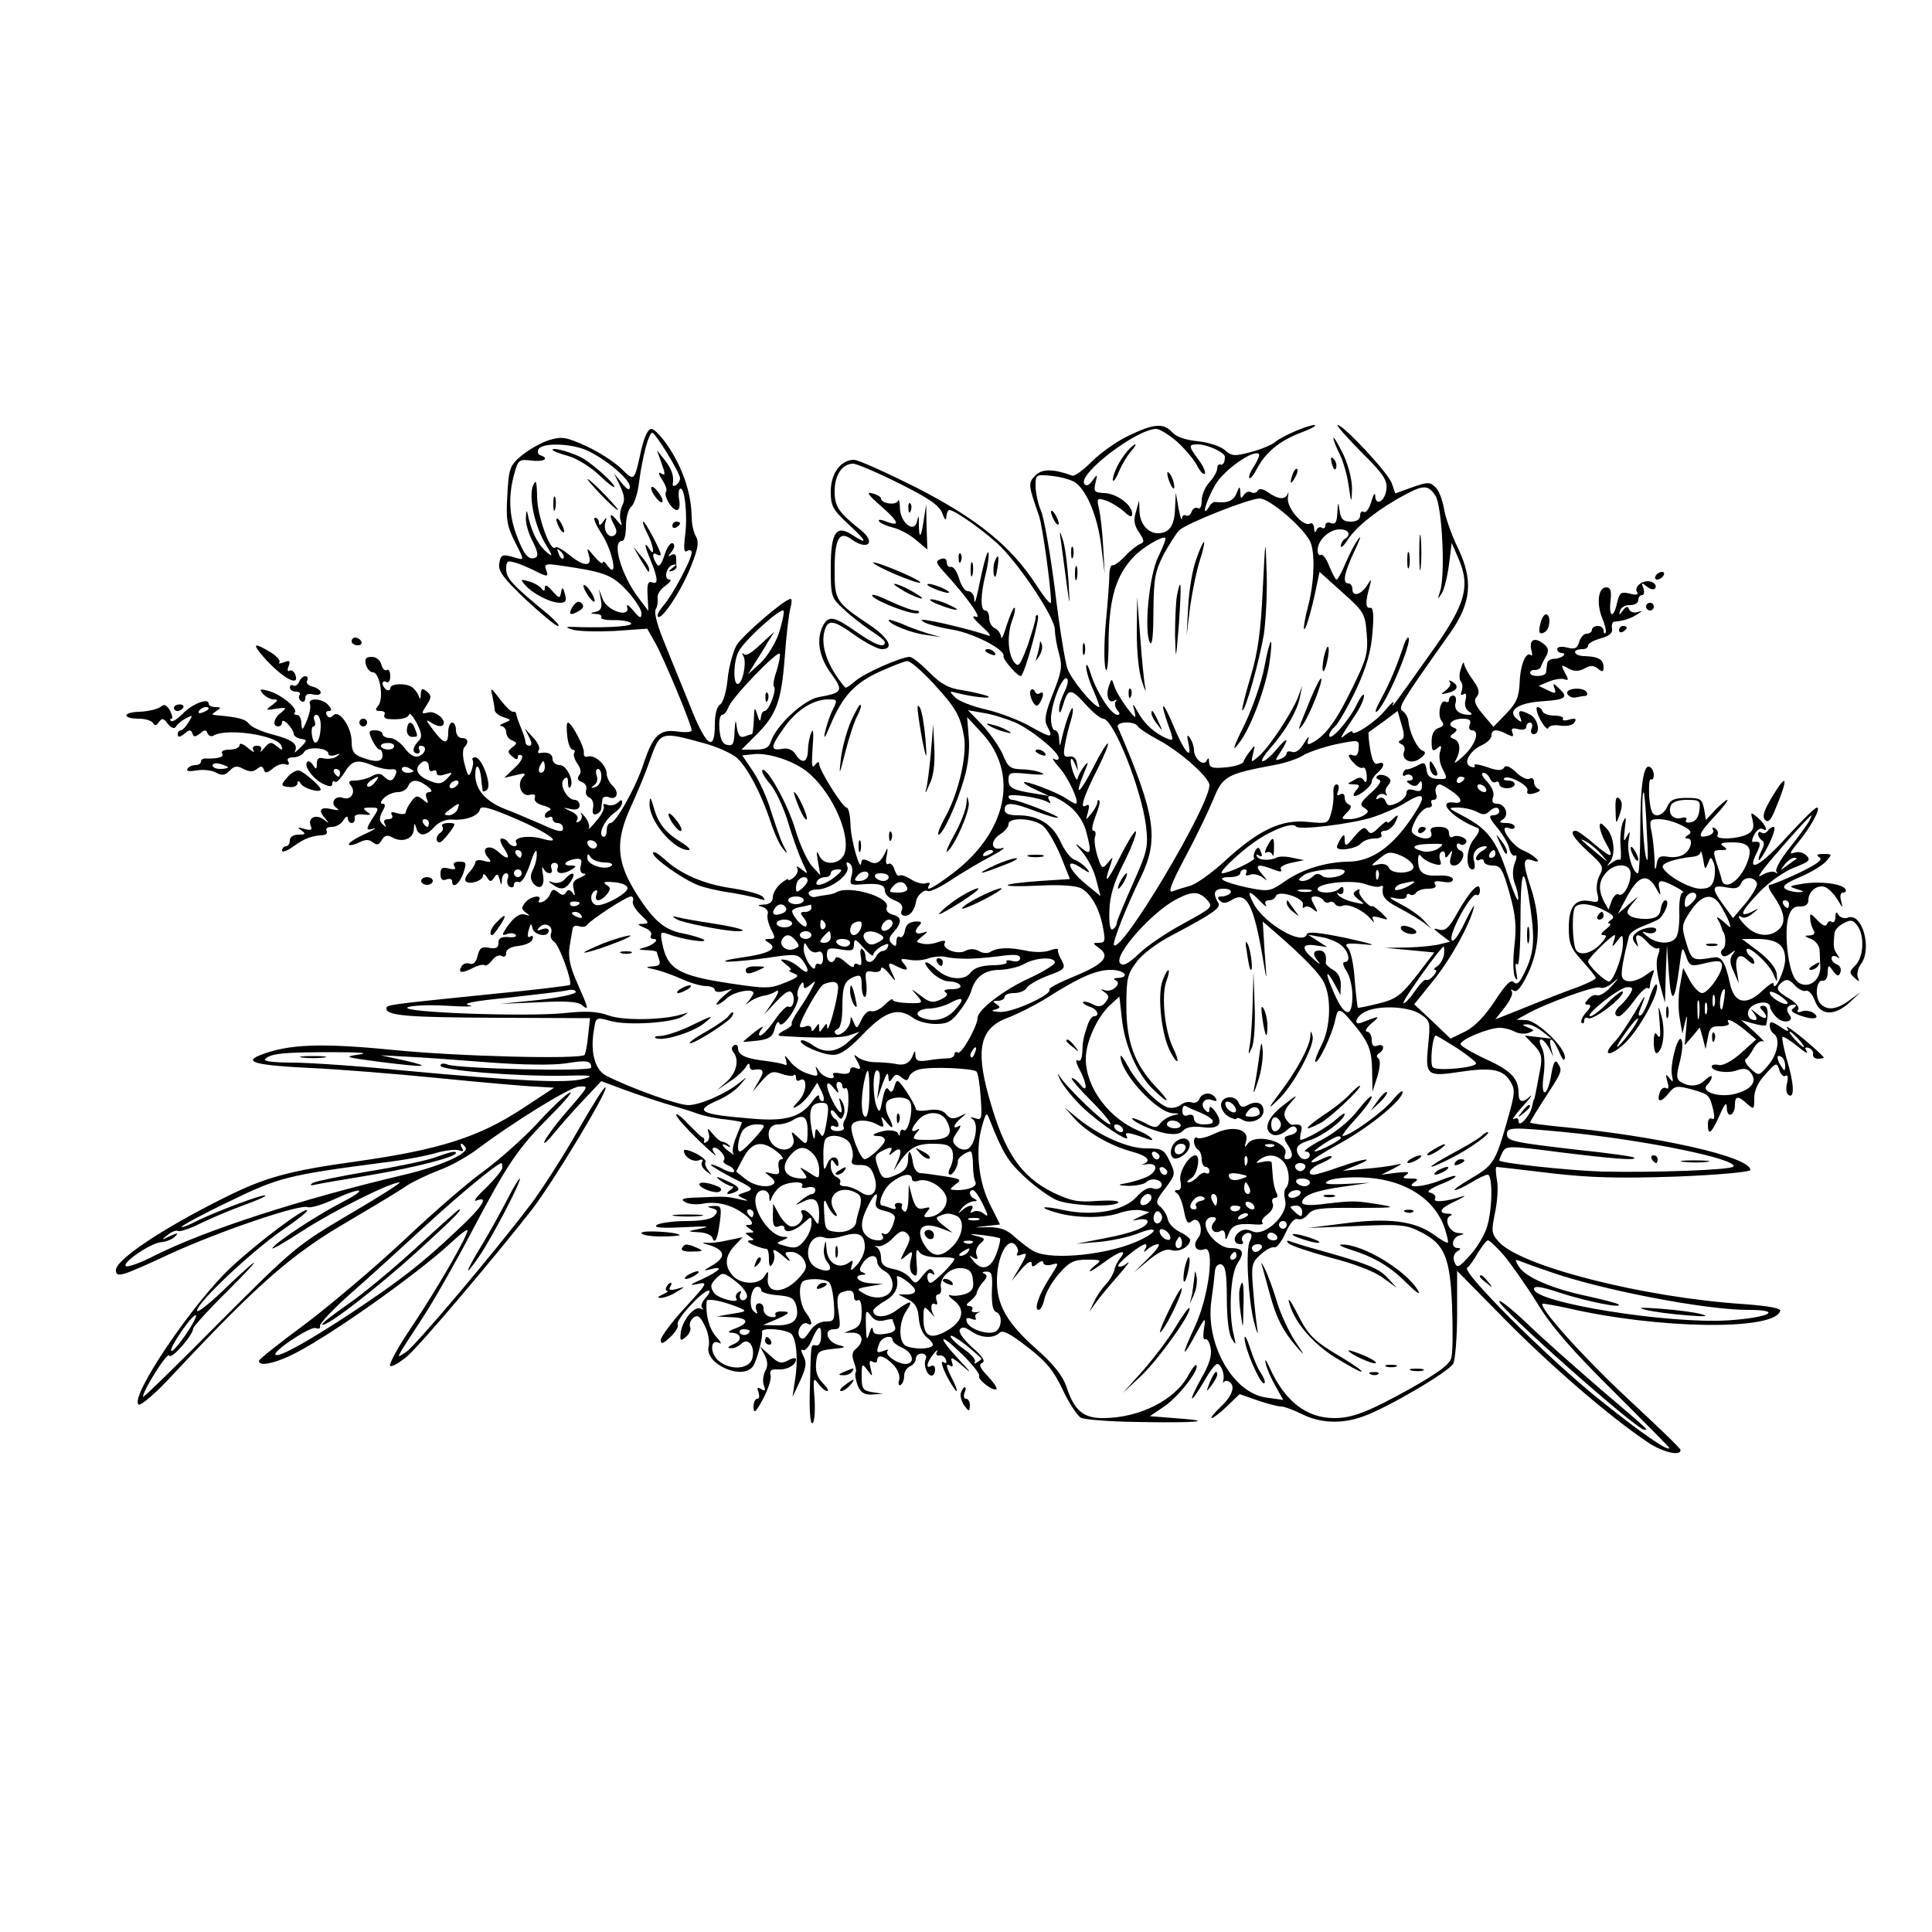 <?xml version="1.0" standalone="no"?>
<!DOCTYPE svg PUBLIC "-//W3C//DTD SVG 20010904//EN"
 "http://www.w3.org/TR/2001/REC-SVG-20010904/DTD/svg10.dtd">
<svg version="1.0" xmlns="http://www.w3.org/2000/svg"
 width="500pt" height="500pt" viewBox="0 0 500 500"
 preserveAspectRatio="xMidYMid meet">
<g transform="translate(0,500) scale(0.1,-0.1)"
fill="#000000" stroke="none">
<path d="M2920 3872 c-30 -14 -73 -45 -95 -67 -22 -22 -44 -38 -50 -36 -49 18
-78 18 -95 1 -20 -20 -19 -25 9 -105 9 -26 31 -185 31 -224 0 -8 -17 12 -38
45 -66 101 -151 170 -310 252 -78 39 -151 72 -162 72 -34 0 -60 -35 -60 -82 0
-37 5 -47 46 -85 48 -44 52 -55 9 -27 -41 27 -55 6 -55 -85 0 -74 1 -78 33
-107 17 -17 49 -41 69 -55 21 -13 38 -27 38 -31 0 -17 -27 -6 -74 27 -57 40
-71 43 -86 16 -18 -35 -11 -80 20 -123 34 -46 31 -51 -31 -62 -39 -7 -110 -73
-124 -115 -5 -16 -14 -21 -41 -21 l-35 0 35 35 c56 55 68 89 77 205 4 58 11
115 15 128 3 12 4 22 0 22 -15 0 -123 -93 -140 -120 -9 -17 -20 -56 -23 -88
-3 -32 -12 -61 -19 -65 -9 -5 -14 -26 -14 -52 0 -76 -24 -56 -68 58 -23 56
-53 130 -67 165 -14 35 -23 68 -18 75 4 6 6 19 5 29 -2 9 7 23 20 32 12 9 17
16 11 16 -16 0 -9 33 8 38 11 3 11 1 -1 -8 -10 -8 -11 -10 -2 -8 8 2 13 7 13
11 -1 4 -1 14 -1 23 0 9 -5 12 -12 8 -10 -6 -10 -4 0 8 8 10 9 19 3 22 -5 3
-15 -10 -21 -30 -9 -27 -15 -33 -21 -23 -12 19 -11 32 1 24 6 -3 10 -3 10 0 0
10 -40 85 -45 85 -3 0 1 -13 10 -30 17 -33 21 -65 5 -40 -14 22 -12 7 5 -33
18 -45 19 -61 2 -54 -10 4 -13 -6 -11 -35 l2 -39 -25 33 c-45 59 -71 148 -43
148 6 0 10 17 10 39 0 21 6 44 14 50 7 6 17 35 20 64 9 67 25 127 34 127 9 -1
72 -104 72 -118 0 -6 -5 -14 -10 -17 -6 -4 -10 -3 -9 2 4 21 -3 40 -21 63
l-20 25 10 -28 c13 -36 13 -40 -1 -31 -6 3 -4 -5 5 -18 9 -14 13 -27 10 -30
-8 -9 14 -48 28 -48 6 0 8 11 6 25 -3 14 -2 28 2 30 12 7 20 -69 13 -121 -4
-34 -3 -45 5 -40 7 4 12 2 12 -4 0 -18 -51 -113 -73 -137 -11 -13 -18 -26 -14
-29 10 -10 65 75 87 135 17 42 19 60 11 73 -6 10 -11 32 -11 50 -1 58 -20 118
-55 174 -19 30 -41 54 -49 54 -9 0 -18 -19 -26 -52 -19 -86 -17 -85 -53 -50
-18 17 -58 43 -91 58 -51 23 -62 25 -95 15 -20 -6 -51 -24 -70 -39 -32 -27
-34 -33 -38 -103 -4 -64 -1 -80 20 -122 24 -47 24 -47 3 -41 -36 11 -40 10
-44 -15 -3 -19 11 -38 69 -93 40 -37 77 -68 83 -68 6 0 -5 12 -23 28 -94 77
-111 95 -111 119 0 21 3 23 23 17 12 -3 34 -13 49 -20 35 -18 39 -18 31 2 -5
14 0 16 33 11 119 -17 137 -24 176 -65 21 -23 38 -49 38 -59 0 -15 -4 -14 -21
7 -12 14 -19 18 -16 9 9 -29 -51 -11 -63 20 l-10 26 5 -27 c4 -20 0 -28 -12
-31 -17 -4 -17 -5 0 -6 10 0 16 -5 13 -9 -2 -4 11 -7 29 -7 19 1 40 -2 47 -7
13 -8 -48 -13 -132 -11 -36 2 -40 0 -20 -6 14 -5 63 -6 110 -4 l85 6 22 -39
c22 -40 93 -210 93 -224 0 -5 -17 -6 -38 -3 -45 6 -62 -10 -86 -82 -19 -60
-72 -155 -86 -155 -6 0 -10 -9 -10 -21 0 -11 -5 -17 -10 -14 -13 8 6 45 32 63
10 7 18 18 18 25 0 8 -3 8 -11 0 -6 -6 -18 -9 -27 -6 -8 4 -13 2 -10 -3 4 -5
-5 -23 -19 -39 -14 -17 -23 -25 -19 -19 3 6 -2 20 -10 30 -9 10 -13 14 -10 7
4 -6 1 -15 -5 -19 -8 -4 -9 -3 -5 5 4 6 -2 15 -16 21 -23 11 -23 11 0 6 14 -3
22 1 22 10 0 8 -6 14 -13 14 -19 0 -41 40 -28 53 8 8 11 6 11 -8 0 -10 2 -16
5 -13 13 13 -8 58 -26 58 -10 0 -19 7 -19 15 0 14 -12 20 -33 16 -5 -1 -6 3
-2 9 3 5 -4 20 -16 32 l-21 23 11 -22 c8 -15 8 -23 1 -23 -5 0 -10 4 -10 9 0
5 -5 22 -12 38 -6 15 -12 31 -12 36 -1 4 -4 6 -8 5 -4 -2 -19 13 -34 32 -23
31 -26 32 -20 10 3 -14 6 -30 6 -37 0 -6 10 -15 23 -19 21 -7 21 -7 2 -15 -11
-4 -14 -8 -7 -8 6 -1 12 -8 12 -16 0 -9 7 -18 15 -21 14 -6 14 -8 1 -18 -13
-10 -13 -13 0 -24 9 -8 14 -9 14 -2 0 6 4 8 10 5 5 -3 -2 -18 -18 -32 l-27
-26 30 7 c23 6 27 5 19 -4 -18 -18 -5 -53 17 -47 11 3 16 0 13 -8 -3 -7 6 -16
23 -20 15 -4 22 -10 16 -12 -7 -3 -13 -9 -13 -14 0 -6 5 -7 10 -4 6 3 10 1 10
-4 0 -6 6 -11 13 -11 8 0 14 -6 14 -14 0 -11 -13 -9 -56 11 -31 13 -74 32 -96
40 -49 20 -74 49 -75 87 0 33 11 28 15 -6 1 -13 3 -27 4 -33 0 -5 6 -4 12 2
12 12 -14 83 -31 83 -6 0 -9 -3 -7 -7 3 -5 1 -17 -3 -28 -7 -17 -9 -15 -17 15
-6 20 -6 39 -2 45 13 14 11 25 -6 25 -8 0 -15 9 -15 20 0 11 -4 20 -10 20 -5
0 -10 -11 -10 -25 0 -33 -11 -32 -39 6 -21 28 -21 29 -2 17 11 -7 23 -9 27 -5
12 12 -19 39 -38 33 -18 -4 -18 -3 -4 19 13 20 13 25 1 35 -12 10 -15 9 -16
-6 0 -14 -2 -15 -6 -4 -3 8 -11 18 -17 22 -17 11 -56 9 -56 -3 0 -5 -4 -7 -10
-4 -5 3 -10 11 -10 16 0 6 5 7 10 4 6 -3 10 3 10 15 0 12 -4 19 -9 16 -5 -3
-11 3 -14 14 -3 12 -14 20 -25 20 -15 0 -19 -5 -15 -20 3 -11 11 -20 18 -20
18 0 29 -68 14 -86 -9 -11 -8 -14 5 -14 10 0 14 -4 11 -10 -3 -5 2 -11 12 -11
30 -2 48 2 52 12 1 6 10 -5 20 -23 13 -27 14 -36 4 -46 -16 -16 -17 -32 -2
-32 5 0 7 5 4 10 -3 6 -1 10 4 10 17 0 13 -20 -5 -27 -11 -4 -23 3 -36 20 -11
15 -28 27 -39 27 -10 0 -19 5 -19 10 0 6 -9 10 -19 10 -17 0 -18 -3 -8 -25 7
-14 15 -25 20 -25 4 0 7 -7 7 -15 0 -17 -18 -19 -54 -5 -20 7 -26 16 -26 41 0
37 -32 83 -47 68 -8 -8 -13 -7 -17 0 -4 6 -2 11 5 11 8 0 8 4 -1 15 -15 18
-54 20 -48 3 3 -7 -1 -26 -8 -43 -11 -26 -13 -27 -14 -7 0 12 -5 22 -12 22 -6
0 -9 3 -5 6 9 10 -33 45 -65 55 -25 7 -28 6 -18 -6 7 -8 20 -15 28 -15 13 0
12 -3 -4 -15 -18 -13 -17 -14 11 -9 27 4 28 3 13 -10 -20 -14 -24 -36 -8 -36
6 0 10 5 10 11 0 6 7 4 15 -5 8 -8 15 -19 15 -25 0 -5 8 -11 18 -13 18 -3 18
-4 -1 -23 -11 -11 -17 -15 -14 -10 10 19 -7 31 -57 44 -27 7 -55 19 -61 27 -9
13 -28 18 -85 23 -13 1 -13 2 0 11 13 8 12 10 -2 10 -10 0 -18 4 -18 9 0 16
-44 -1 -68 -27 -13 -13 -26 -21 -29 -18 -4 3 -3 6 1 6 4 0 2 9 -4 21 -9 15
-15 18 -24 10 -7 -6 -32 -12 -54 -13 -46 -1 -47 -18 -2 -18 16 0 32 -5 36 -11
4 -8 9 -7 15 2 8 11 12 11 23 -4 9 -11 17 -14 21 -8 3 6 15 16 26 22 18 9 19
9 7 -10 -7 -12 -16 -21 -20 -21 -5 0 -8 -5 -8 -11 0 -8 6 -7 17 2 13 11 17 11
21 1 3 -10 7 -10 20 0 12 10 16 10 19 0 3 -6 9 -9 15 -6 34 21 167 1 176 -26
5 -13 3 -13 -12 -1 -14 12 -19 11 -32 -5 -9 -10 -13 -13 -9 -6 4 7 0 12 -10
12 -10 0 -13 -5 -9 -12 4 -7 -2 -4 -14 6 -12 11 -22 14 -22 8 0 -7 -12 -12
-26 -12 -14 0 -23 -4 -19 -10 6 -9 -10 -14 -42 -13 -7 1 -13 -3 -13 -8 0 -5
-6 -9 -14 -9 -8 0 -18 -4 -21 -10 -4 -6 5 -7 23 -4 16 3 39 1 50 -5 16 -9 24
-8 36 4 12 13 20 14 36 5 16 -8 25 -8 35 0 10 8 14 8 18 -2 3 -10 8 -9 23 3
10 9 25 14 33 11 8 -3 11 0 7 7 -5 7 1 11 13 11 11 0 24 6 28 14 9 15 63 11
63 -5 0 -5 8 -6 18 -3 13 5 14 4 3 -4 -7 -5 -22 -7 -32 -5 -14 4 -19 0 -19
-13 0 -16 -2 -16 -10 -4 -5 8 -12 12 -15 8 -10 -10 16 -45 42 -57 17 -8 23 -7
23 1 0 6 3 8 7 5 3 -4 14 7 24 23 20 33 33 36 76 18 15 -6 36 -10 45 -9 13 2
16 -3 12 -13 -7 -19 -16 -20 -31 -5 -8 8 -17 8 -31 0 -11 -6 -31 -11 -43 -11
-16 0 -19 -3 -11 -13 14 -17 0 -39 -20 -32 -21 8 -35 -14 -17 -26 9 -7 5 -7
-13 -3 -30 7 -36 -3 -15 -26 10 -12 9 -12 -5 -1 -20 15 -42 5 -34 -16 5 -11 1
-13 -17 -8 -17 5 -19 4 -7 -4 12 -9 11 -11 -7 -11 -14 0 -23 -6 -23 -15 0 -8
-4 -15 -10 -15 -5 0 -10 -5 -10 -11 0 -6 14 -1 30 11 29 21 47 27 78 29 7 1
10 6 7 11 -3 6 3 10 14 10 11 0 25 8 30 18 6 9 11 11 11 5 0 -7 5 -13 10 -13
6 0 9 6 8 13 -2 7 6 11 22 9 20 -2 22 -1 10 7 -12 9 -11 11 9 11 22 0 23 -1 7
-25 -20 -31 -20 -36 2 -29 9 2 -3 -5 -27 -16 -24 -11 -41 -23 -38 -26 3 -3 15
0 27 6 16 8 25 8 35 0 10 -8 16 -7 23 6 7 12 14 14 27 7 26 -15 55 -4 56 21 1
17 2 17 6 4 6 -24 26 -23 48 3 12 12 29 19 45 18 34 -3 68 9 72 26 2 11 23 6
93 -24 88 -38 128 -69 66 -51 -33 9 -74 3 -65 -11 3 -5 1 -9 -5 -9 -5 0 -13 5
-16 10 -3 6 -11 10 -17 10 -6 0 -3 -11 6 -25 19 -28 11 -33 -15 -9 -23 21 -46
9 -27 -14 11 -13 10 -15 -10 -10 -12 4 -22 2 -22 -4 0 -5 -7 -16 -15 -25 -8
-8 -13 -18 -10 -23 7 -11 45 0 45 14 0 6 5 4 10 -4 8 -13 11 -13 19 -1 7 11
10 10 14 -5 4 -16 5 -17 6 -1 0 9 5 17 11 17 5 0 7 -6 4 -14 -3 -8 -1 -17 5
-21 6 -3 11 -1 11 5 0 7 6 10 13 7 7 -2 18 16 29 47 10 32 17 42 17 28 1 -13
-4 -32 -10 -43 -7 -15 -7 -24 1 -35 18 -20 31 -7 25 24 -3 15 -2 21 1 15 8
-17 28 -17 21 0 -3 8 1 14 8 14 7 0 11 -6 8 -14 -6 -15 15 -17 37 -3 13 8 12
10 -4 10 -23 0 -13 13 13 17 15 2 18 -2 14 -17 -3 -13 0 -20 8 -21 8 0 4 -4
-9 -10 -18 -7 -22 -14 -17 -31 4 -16 3 -19 -3 -9 -7 9 -11 10 -17 2 -5 -9 -10
-9 -21 0 -11 9 -15 8 -20 -4 -3 -9 -12 -18 -20 -21 -9 -3 -12 -1 -9 4 10 16
-22 11 -36 -6 -10 -13 -10 -17 2 -26 12 -8 11 -9 -2 -5 -15 5 -34 -10 -54 -43
-6 -10 -4 -12 8 -7 9 3 19 2 22 -3 3 -4 -6 -7 -20 -5 -18 1 -25 -3 -25 -15 0
-13 -6 -16 -24 -13 -19 4 -25 0 -30 -21 -4 -16 -11 -23 -20 -20 -8 3 -17 0
-21 -6 -11 -18 -1 -20 27 -6 15 8 29 11 32 8 4 -3 12 3 20 13 7 10 18 15 24
11 7 -4 12 -1 12 8 0 9 12 16 32 18 17 2 34 9 36 17 3 8 0 11 -6 7 -6 -4 -8 2
-4 16 5 19 7 20 10 6 4 -19 42 -25 42 -7 0 6 -7 8 -17 4 -14 -5 -15 -3 -6 6
14 14 36 2 29 -17 -3 -7 1 -17 8 -21 13 -8 48 -104 41 -112 -3 -2 -91 -13
-197 -23 -274 -28 -278 -28 -278 -38 0 -19 58 -23 291 -24 l236 -1 -5 -45 c-2
-25 -7 -47 -9 -50 -11 -12 -333 -4 -498 13 -184 18 -268 15 -340 -13 -47 -18
-15 -27 129 -34 70 -3 219 -15 330 -26 110 -11 223 -21 251 -22 l49 -3 -82
-54 c-113 -74 -214 -106 -424 -136 -182 -25 -242 -42 -348 -95 -159 -79 -280
-160 -280 -187 0 -21 13 -17 138 41 128 59 337 130 358 122 8 -3 37 6 66 19
76 35 94 30 24 -6 -66 -34 -171 -103 -181 -119 -4 -6 31 14 77 44 80 52 228
126 252 126 6 0 -52 -37 -129 -82 -137 -81 -144 -87 -338 -281 -108 -109 -197
-196 -197 -192 0 17 64 118 68 107 4 -13 62 53 62 70 0 4 39 48 88 96 48 48
78 80 67 73 -11 -8 -48 -42 -82 -75 -35 -33 -63 -55 -63 -48 0 21 142 154 220
208 38 26 68 49 65 52 -7 7 -124 -80 -195 -146 -100 -92 -267 -340 -241 -357
6 -3 46 31 88 77 222 237 307 312 457 399 66 39 133 79 148 90 15 10 52 28 83
40 31 11 77 37 103 57 89 67 237 159 261 160 26 1 28 5 -41 -75 -20 -23 -41
-52 -48 -65 -6 -12 4 -5 22 17 18 22 53 62 78 88 l46 49 59 -22 c33 -12 83
-29 110 -37 28 -8 64 -19 80 -25 17 -6 49 -13 73 -15 23 -3 42 -6 42 -8 0 -1
-7 -18 -15 -38 -8 -19 -11 -38 -7 -43 4 -5 -1 -2 -10 5 -21 15 -24 26 -5 15 7
-4 9 -3 4 2 -5 5 -13 9 -17 9 -5 0 -16 9 -25 20 -13 16 -16 17 -11 3 3 -10 1
-20 -5 -23 -5 -4 -8 -3 -7 2 2 4 0 9 -5 10 -4 2 -20 18 -37 35 -16 18 -30 28
-30 23 0 -6 26 -35 57 -65 31 -30 51 -47 44 -37 -8 9 -9 17 -3 17 13 0 33 -25
25 -33 -3 -4 2 -9 11 -13 9 -3 16 -10 16 -15 0 -5 -13 -3 -30 6 -16 9 -30 13
-30 10 0 -2 26 -18 57 -34 53 -26 55 -29 33 -36 -24 -8 -24 -8 -5 -17 14 -6
12 -7 -10 -2 -36 8 -36 8 -105 5 -43 -1 -51 -4 -37 -12 10 -6 31 -7 47 -4 17
4 45 2 64 -5 38 -12 79 -50 55 -50 -11 0 -11 -2 1 -10 13 -9 13 -10 0 -10 -13
0 -13 -1 0 -10 13 -9 13 -10 0 -10 -8 -1 -4 -6 10 -12 14 -6 28 -10 33 -10 4
1 7 -10 7 -25 0 -21 3 -24 9 -14 5 8 7 21 3 30 -3 10 5 7 24 -9 15 -14 22 -17
15 -7 -12 15 -11 17 7 17 12 0 26 -9 33 -21 9 -18 6 -26 -17 -50 -37 -38 -80
-37 -77 1 2 21 1 23 -8 8 -13 -24 -61 -23 -82 0 -23 25 -21 51 4 78 l21 22
-39 -8 c-21 -5 -47 -8 -58 -6 -11 1 -5 -2 13 -7 39 -13 41 -31 5 -52 -23 -13
-24 -15 -5 -10 37 10 25 -4 -20 -25 -34 -15 -36 -18 -13 -13 28 6 27 3 -33
-62 -34 -37 -62 -75 -62 -83 0 -12 6 -10 25 8 13 12 22 27 19 32 -7 11 64 88
80 88 5 0 2 -8 -7 -18 -10 -10 -14 -22 -10 -27 5 -4 3 -5 -3 -2 -16 9 -47 -28
-52 -60 -3 -23 -1 -25 13 -13 9 7 14 19 11 26 -3 7 1 18 9 24 10 8 17 4 29
-21 9 -17 13 -42 10 -54 -11 -44 85 -88 114 -52 10 12 27 76 24 90 -3 13 65 7
77 -6 13 -17 17 -69 8 -122 l-6 -40 20 42 c16 35 17 47 8 64 -6 12 -7 19 -1
15 5 -3 15 8 22 24 17 40 26 45 25 12 0 -16 -6 -26 -13 -24 -14 2 -13 10 -16
-110 -2 -61 1 -95 7 -91 5 3 7 32 5 64 -4 51 -3 56 9 39 8 -11 18 -20 24 -20
5 0 0 9 -12 21 -14 14 -19 30 -17 52 3 29 6 32 43 36 34 3 37 5 15 10 -30 8
-40 41 -12 41 17 0 18 5 12 45 -5 33 -3 45 7 50 24 9 33 6 33 -11 0 -8 5 -12
10 -9 6 4 10 -8 10 -30 0 -28 -5 -38 -22 -45 l-23 -9 23 0 c25 -1 29 -23 8
-41 -11 -8 -12 -18 -6 -35 5 -13 7 -25 4 -28 -2 -2 0 -16 5 -31 8 -20 17 -26
38 -25 l28 2 -27 4 c-25 4 -28 9 -28 41 0 33 1 35 15 16 13 -18 14 -18 8 5 -4
17 -3 22 5 17 7 -4 12 -2 12 3 0 17 18 13 41 -10 12 -12 19 -29 16 -40 -3 -10
-1 -17 4 -13 5 3 9 13 9 24 0 10 7 20 15 24 8 3 15 12 15 19 0 8 7 14 15 14 9
0 14 -6 11 -14 -7 -16 3 -43 15 -43 5 0 9 7 9 16 0 8 -4 12 -10 9 -15 -9 -12
9 6 31 8 10 13 13 9 6 -4 -7 -1 -11 6 -10 6 2 14 -3 17 -11 3 -9 0 -11 -7 -6
-7 4 -3 -11 8 -34 12 -23 24 -41 26 -41 3 0 -1 13 -10 30 -17 34 -19 44 -5 35
6 -4 7 1 3 12 -4 13 4 9 28 -12 25 -22 23 -18 -8 15 -59 63 -54 75 7 15 27
-26 47 -52 44 -56 -5 -9 37 -41 45 -34 2 3 -8 18 -23 34 -20 21 -24 30 -14 34
9 4 1 17 -26 40 -22 20 -36 39 -32 46 5 8 13 7 29 -4 25 -18 58 -20 74 -4 8 8
28 -3 72 -37 48 -37 68 -61 91 -110 16 -35 38 -67 47 -73 10 -5 74 -10 143
-11 156 -3 208 2 111 9 l-75 6 37 25 c37 25 93 97 83 107 -2 3 -11 -9 -20 -25
-34 -65 -127 -112 -222 -112 -51 0 -74 20 -94 81 -10 29 -33 58 -78 98 -75 66
-102 113 -102 176 0 59 25 112 46 95 7 -7 11 -17 7 -23 -4 -7 0 -8 11 -4 15 6
15 2 -4 -31 l-22 -37 25 30 c15 17 26 24 27 16 0 -11 3 -11 15 -1 9 7 15 8 15
2 0 -5 9 -8 21 -5 21 6 20 5 -4 -33 -29 -45 -42 -84 -29 -84 5 0 12 13 15 29
4 16 20 45 38 65 26 30 38 36 72 36 38 0 39 -1 21 -15 -10 -8 -16 -15 -13 -15
3 0 20 11 39 25 38 28 59 33 39 9 -7 -9 -14 -23 -15 -31 -2 -8 -11 -25 -22
-37 -11 -11 -25 -32 -31 -46 l-12 -25 18 25 c10 14 36 45 58 70 22 25 32 39
22 31 -9 -8 -20 -11 -23 -8 -6 5 58 57 70 57 4 0 4 -6 0 -12 -6 -10 -4 -10 7
0 7 6 19 12 26 12 7 0 -4 -16 -25 -36 l-37 -37 38 32 c27 22 45 30 58 26 20
-7 49 9 49 26 0 4 -12 14 -27 21 -15 7 -29 22 -31 33 -2 11 -11 25 -19 32 -13
10 -12 16 13 48 26 35 27 37 11 70 -14 30 -20 33 -59 33 -47 -1 -122 32 -179
78 l-34 28 25 -28 c32 -36 93 -71 148 -86 41 -11 54 -24 30 -33 -7 -2 -3 -2
10 0 32 5 28 -22 -5 -35 -16 -6 -39 -13 -53 -15 -19 -3 -16 -5 10 -6 20 0 41
4 47 10 14 14 47 4 38 -12 -4 -6 -14 -8 -23 -4 -10 3 -25 -5 -42 -24 -33 -35
-110 -49 -186 -33 -59 13 -71 8 -17 -7 49 -14 122 -14 161 0 17 6 41 9 54 7
l23 -5 -25 -12 c-23 -11 -23 -11 -2 -7 12 2 22 0 22 -5 0 -15 -39 -30 -113
-44 l-72 -14 60 5 c33 3 77 13 98 21 51 21 59 9 10 -15 -75 -38 -228 -55 -276
-31 -12 6 -34 23 -50 37 -21 20 -38 26 -70 26 -39 -1 -40 -1 -5 3 l36 4 -24
48 c-31 59 -40 141 -24 201 12 43 13 44 22 20 34 -85 46 -105 90 -146 27 -25
64 -52 83 -60 37 -15 150 -19 159 -6 3 5 -22 6 -55 4 -49 -4 -68 0 -114 22
-84 42 -126 104 -166 248 -35 124 -22 178 49 204 26 10 70 32 99 50 86 55 130
74 168 74 35 0 51 -19 18 -21 -10 0 -13 -3 -6 -6 18 -7 -8 -32 -27 -26 -13 4
-13 3 -1 -5 12 -9 12 -13 2 -26 -10 -12 -18 -13 -33 -5 -11 6 -22 8 -25 6 -2
-3 5 -8 16 -12 21 -6 29 -25 12 -25 -5 0 -12 -10 -16 -22 -11 -33 -13 -40 -14
-71 -1 -17 -5 -26 -12 -21 -6 3 -4 -8 5 -24 20 -38 21 -64 2 -39 -7 9 -17 17
-22 17 -5 0 18 -27 51 -60 33 -33 54 -60 48 -60 -13 0 -111 94 -131 125 -7 11
-6 7 2 -10 8 -16 34 -48 58 -71 45 -43 127 -97 114 -75 -8 13 5 11 52 -6 28
-11 10 8 -20 20 -79 33 -138 113 -138 187 0 43 29 107 62 138 l25 23 6 -54 c7
-72 40 -147 83 -188 43 -41 45 -33 2 12 -52 57 -73 113 -73 205 0 72 3 84 27
115 14 20 55 50 90 68 106 56 129 72 121 84 -15 25 -11 37 13 37 14 0 22 -4
19 -10 -3 -5 -14 -10 -23 -10 -11 0 -13 -3 -5 -11 8 -8 16 -7 31 2 38 24 57
-12 81 -156 10 -59 10 -59 4 20 l-5 80 29 -25 c74 -64 116 -107 129 -132 20
-39 18 -117 -6 -163 -11 -21 -18 -41 -16 -43 7 -6 43 69 51 106 6 29 9 31 23
20 8 -7 28 -31 44 -52 22 -31 28 -50 29 -95 l1 -56 13 40 c7 25 8 42 2 46 -5
4 -5 9 2 13 16 11 13 26 -4 20 -10 -4 -15 0 -15 15 0 12 -6 21 -12 21 -7 1 -2
10 12 22 24 20 21 20 -25 2 -23 -10 -18 14 7 27 33 18 112 15 143 -5 27 -18
27 -20 21 -82 -8 -77 -3 -81 82 -68 79 12 110 7 129 -22 15 -24 15 -30 -7
-107 -30 -105 -35 -113 -95 -148 -27 -16 -45 -29 -40 -29 6 0 25 9 43 20 18
11 37 20 42 20 13 0 13 -85 -1 -133 -6 -22 -26 -55 -44 -75 -30 -33 -34 -35
-41 -18 -4 11 -2 21 7 27 10 6 10 9 2 9 -20 0 -15 28 5 33 13 4 13 5 -4 6 -23
1 -39 37 -20 45 6 2 3 5 -6 5 -29 1 -21 15 20 33 20 10 28 15 17 12 -42 -14
-78 -17 -71 -6 3 6 -2 12 -11 15 -13 2 -5 9 25 22 24 9 41 19 39 21 -2 3 -20
-3 -40 -11 -42 -17 -92 -21 -67 -5 12 8 10 10 -10 10 -20 0 -22 2 -10 10 10 7
3 8 -25 5 l-40 -5 30 15 c26 14 27 15 5 10 -14 -3 -50 -8 -80 -10 l-55 -5 35
14 c53 22 22 19 -43 -4 -31 -11 -61 -20 -67 -20 -21 0 -9 18 20 30 17 7 29 15
26 17 -2 3 -14 -1 -26 -7 -12 -6 -24 -10 -26 -7 -3 3 30 24 72 47 77 42 164
113 164 134 0 6 -11 -3 -25 -20 -23 -30 -112 -94 -130 -94 -4 0 11 20 34 45
22 24 41 50 41 56 0 7 -15 -8 -34 -32 -20 -27 -57 -58 -92 -77 -33 -17 -53
-32 -46 -32 17 0 15 -20 -2 -20 -7 0 -16 8 -19 19 -3 14 4 21 32 30 33 10 91
53 91 68 0 4 -10 -3 -22 -14 -21 -19 -80 -53 -92 -53 -2 0 -2 9 1 20 5 18 -1
22 -24 19 -3 0 -10 7 -16 16 -6 12 -3 24 15 43 19 21 16 20 -19 -7 -44 -33
-56 -67 -28 -78 9 -3 24 2 34 11 13 12 21 14 26 6 4 -7 -2 -14 -14 -17 -20 -5
-21 -7 -7 -28 14 -22 12 -35 -5 -35 -5 0 -6 6 -3 13 12 31 -77 56 -97 27 -8
-12 -9 -10 -4 7 9 31 -35 42 -82 19 -19 -9 -39 -14 -44 -11 -5 4 -9 -1 -9 -9
0 -8 5 -18 10 -21 6 -3 10 -15 10 -26 0 -10 5 -19 10 -19 6 0 10 -5 10 -11 0
-5 -4 -8 -9 -5 -5 3 -14 -1 -21 -9 -7 -8 -18 -15 -24 -15 -6 0 -3 5 7 11 16 9
25 59 11 59 -18 0 -45 -46 -39 -67 3 -15 1 -23 -7 -23 -9 0 -10 -3 -2 -8 6 -4
14 -24 18 -45 6 -31 10 -36 21 -27 18 15 32 -25 15 -45 -15 -18 -4 -36 17 -28
28 11 12 -122 -25 -201 -36 -77 -34 -87 3 -18 24 44 26 45 21 14 -3 -18 -2
-31 3 -28 5 3 11 -7 14 -22 4 -19 -3 -43 -24 -79 -36 -65 -30 -71 7 -8 14 25
29 45 34 45 10 0 20 -26 16 -42 -1 -7 -1 -10 1 -5 3 4 9 5 14 1 17 -10 9 -36
-22 -65 -17 -16 -27 -29 -23 -29 4 0 22 14 40 31 l32 31 46 -16 c26 -9 53 -16
62 -16 8 0 32 -9 54 -20 46 -23 102 -26 157 -6 61 21 223 116 234 137 5 10 10
68 10 129 l0 111 127 -129 c117 -118 267 -248 367 -315 37 -25 86 -37 84 -19
0 4 -62 63 -136 132 -114 106 -231 236 -221 246 2 1 30 -4 63 -11 237 -55 536
-59 552 -8 3 7 -27 13 -94 18 -259 17 -574 97 -633 160 -20 22 -21 27 -11 76
6 28 9 67 5 85 -3 19 -4 34 -1 34 3 0 65 -7 139 -16 102 -12 177 -14 326 -9
105 4 192 12 192 17 0 34 -237 88 -502 113 -38 4 -68 8 -68 10 0 3 18 32 40
66 44 68 44 68 31 88 -6 10 -11 1 -16 -28 -10 -62 -29 -65 -20 -3 4 31 2 58
-5 71 -6 12 -7 21 -2 21 5 0 14 -10 21 -22 l11 -23 -6 23 c-8 33 5 27 21 -10
9 -22 14 -26 15 -14 0 26 -73 96 -101 96 l-24 1 25 14 c47 27 181 76 191 69 6
-3 20 2 32 12 18 16 18 14 -3 -9 -13 -15 -30 -25 -36 -23 -7 3 -18 -2 -24 -10
-10 -11 -10 -14 0 -14 9 0 7 -7 -5 -20 -10 -11 -15 -23 -12 -27 4 -3 7 -1 7 6
0 7 5 9 10 6 12 -7 90 51 90 68 0 5 -17 -6 -37 -26 -20 -21 -41 -37 -47 -37
-18 1 74 74 94 75 15 1 17 -2 10 -15 -5 -9 -16 -22 -24 -30 -18 -14 -21 -30
-6 -30 5 0 23 18 39 40 15 21 31 36 35 33 3 -3 6 -1 6 5 0 5 3 18 7 28 6 17 5
17 -17 1 -28 -20 -57 -22 -62 -5 -4 10 4 51 18 106 2 7 16 17 31 23 15 6 34
14 42 18 17 8 35 51 21 51 -5 0 -10 -10 -12 -22 -2 -17 -10 -24 -33 -26 -16
-1 -37 2 -45 7 -12 8 -11 13 5 33 18 21 17 21 -9 -2 l-29 -25 24 45 c29 54 52
61 74 23 12 -22 14 -23 10 -5 -7 26 2 28 41 7 16 -8 24 -15 19 -15 -6 0 -10
-23 -9 -52 1 -29 -3 -59 -9 -65 -13 -18 -49 -16 -73 3 -16 13 -16 15 -2 10 10
-3 20 -1 23 4 9 14 -28 12 -48 -2 -13 -10 -14 -17 -6 -28 9 -13 10 -12 5 3 -7
23 7 22 29 -3 10 -11 22 -17 26 -14 5 3 5 -5 0 -18 -6 -16 -4 -41 4 -73 l14
-50 2 75 3 75 5 -75 c6 -82 15 -76 27 16 7 55 8 57 17 31 8 -25 13 -28 36 -23
45 11 54 11 57 1 6 -16 -34 -75 -51 -75 -8 0 -22 15 -32 33 l-17 32 -8 -45
c-5 -25 -5 -63 -1 -85 l7 -40 7 30 c5 22 6 18 3 -15 l-4 -45 20 23 19 23 8
-28 7 -28 6 30 c4 25 10 30 32 29 15 0 25 4 22 8 -10 16 12 7 41 -17 l30 -25
-40 -36 c-24 -21 -47 -33 -57 -30 -10 2 -18 1 -18 -4 0 -13 41 -19 65 -10 17
6 27 5 35 -5 18 -22 6 -42 -33 -54 -42 -14 -98 2 -79 21 7 7 12 16 12 21 0 5
-7 1 -16 -7 -17 -18 -42 -20 -64 -6 -12 7 -12 16 -3 51 6 23 9 49 5 57 -8 21
-31 -63 -25 -91 4 -18 3 -19 -7 -7 -9 12 -10 11 -5 -9 5 -15 3 -21 -3 -17 -5
3 -13 -1 -16 -10 -10 -27 2 -29 22 -4 16 20 21 21 59 11 46 -13 47 -14 57 -54
4 -19 3 -26 -4 -22 -6 3 -10 -3 -10 -14 0 -32 9 -25 30 22 14 32 19 37 19 19
1 -28 21 -19 21 9 0 23 8 24 32 2 17 -15 18 -15 18 15 0 20 10 42 29 62 28 31
29 31 36 11 3 -12 11 -19 16 -15 6 3 7 -4 4 -19 -4 -14 -2 -28 4 -31 16 -10
14 31 -5 93 -8 29 -13 55 -11 57 2 3 19 -8 38 -23 18 -15 29 -22 25 -14 -6 9
-5 12 5 9 8 -3 13 -11 11 -17 -1 -6 5 -11 13 -11 8 0 15 2 15 3 0 2 -23 24
-52 48 -29 24 -48 37 -43 29 7 -11 2 -11 -18 3 -22 14 -27 15 -27 3 0 -8 5
-18 10 -21 18 -11 11 -53 -14 -82 -24 -28 -24 -28 -45 -9 -12 11 -18 22 -13
25 5 3 14 16 21 29 7 12 17 20 24 17 7 -4 -4 7 -22 24 l-35 31 32 -9 c18 -5
33 -7 33 -3 7 34 4 49 -8 49 -9 0 -10 -4 -3 -11 20 -20 10 -29 -12 -10 -19 15
-20 16 -9 2 8 -11 9 -18 3 -18 -20 0 -25 23 -8 36 19 13 46 13 47 -2 0 -5 7
-17 16 -26 17 -19 50 -13 33 7 -10 13 -4 25 14 25 6 0 5 -4 -2 -9 -10 -6 -5
-11 19 -20 34 -12 53 -6 30 9 -8 4 -21 6 -29 2 -10 -3 -13 -1 -8 6 3 6 -7 18
-24 28 -34 20 -36 27 -17 43 11 8 18 6 31 -8 10 -11 23 -18 30 -15 6 2 17 -9
23 -26 14 -39 51 -40 90 -4 l28 26 -29 -21 c-34 -25 -59 -27 -76 -7 -14 18 -9
62 8 58 6 -1 12 8 12 20 1 22 2 22 14 5 11 -14 15 -15 19 -3 3 8 -1 17 -9 20
-8 3 -14 10 -14 16 0 6 6 8 13 4 9 -6 9 -4 1 7 -9 13 -10 20 -6 56 1 7 12 18
24 24 18 10 24 8 35 -7 19 -26 16 -81 -5 -102 -16 -16 -17 -20 -3 -32 13 -12
14 -12 9 1 -3 8 0 23 8 34 30 40 3 135 -34 120 -8 -3 -19 0 -24 7 -5 10 -8 8
-8 -5 0 -10 -4 -16 -9 -13 -5 4 -11 1 -13 -6 -3 -7 -12 -3 -24 10 -18 19 -21
20 -19 4 0 -9 4 -23 9 -30 4 -8 1 -12 -11 -13 -15 0 -14 -2 4 -9 12 -5 22 -18
22 -29 1 -12 1 -30 2 -42 1 -47 -49 -66 -69 -26 -16 32 -24 117 -14 152 6 22
15 30 30 29 14 0 22 5 22 16 0 24 24 42 44 34 9 -4 23 -18 32 -33 13 -22 14
-23 9 -3 -4 13 -2 22 5 22 6 0 9 4 6 9 -9 14 -65 21 -110 14 -37 -6 -38 -7
-16 -14 20 -6 21 -7 5 -8 -11 0 -26 3 -34 8 -10 7 -1 15 37 31 28 12 58 30 68
41 16 18 16 19 -7 19 -17 0 -20 -3 -10 -9 9 -6 -6 -17 -53 -40 -36 -17 -71
-31 -76 -31 -6 0 -2 -12 9 -27 29 -42 34 -69 16 -87 -22 -22 -57 -20 -83 4
-22 21 -30 36 -13 26 4 -3 17 1 27 10 18 14 18 15 -3 4 -35 -16 -28 1 21 52
25 26 64 53 90 63 38 15 43 19 31 31 -8 8 -21 11 -32 7 -13 -5 -11 1 10 26 33
40 61 91 49 91 -5 0 -38 -33 -75 -73 -69 -77 -109 -100 -81 -45 13 26 11 32
-9 29 -4 -1 -3 8 3 19 6 11 15 18 21 15 17 -11 9 11 -11 28 -20 17 -20 16 -14
-7 4 -18 1 -27 -14 -35 -25 -13 -85 -15 -77 -2 3 5 0 13 -6 17 -7 4 -9 3 -6
-3 4 -6 -2 -13 -13 -16 -29 -8 -25 5 18 51 22 23 36 42 32 42 -3 0 -17 -12
-31 -26 l-24 -26 -5 29 c-5 25 -9 28 -45 28 -32 0 -42 -5 -50 -22 -5 -13 -17
-23 -26 -23 -13 0 -18 11 -21 49 -1 27 0 47 5 44 4 -2 7 3 7 11 0 8 -4 18 -10
21 -16 10 -25 -46 -25 -162 0 -62 -3 -113 -6 -113 -14 0 -30 58 -24 86 4 24 4
26 -5 9 -8 -16 -9 -12 -5 20 4 32 3 35 -5 17 -5 -12 -8 -40 -6 -62 2 -23 1
-38 -2 -35 -3 2 -12 -1 -21 -8 -14 -10 -14 -10 -4 3 15 20 10 68 -11 88 -13
14 -16 14 -16 2 1 -8 7 -26 15 -40 24 -42 17 -43 -27 -6 -23 20 -45 36 -50 36
-18 0 -6 -19 33 -55 38 -34 40 -39 29 -60 -7 -13 -10 -34 -6 -48 5 -21 3 -24
-19 -19 -38 7 -55 -14 -55 -69 0 -41 5 -53 35 -86 19 -21 35 -41 35 -44 0 -4
-30 -18 -67 -31 -38 -14 -96 -37 -130 -51 l-63 -25 25 32 c14 18 22 36 17 41
-4 5 -1 5 6 1 8 -5 20 10 37 46 31 66 33 142 6 223 -21 63 -20 78 6 68 29 -11
5 14 -25 26 -31 13 -67 69 -37 58 8 -4 15 -2 15 3 0 6 -10 10 -22 10 -17 0
-20 3 -9 9 18 11 7 41 -15 41 -11 0 -14 5 -10 17 4 10 -2 25 -15 40 -13 12
-17 23 -10 23 6 0 14 -7 17 -15 4 -8 10 -12 15 -9 5 3 9 0 9 -5 0 -6 9 -11 20
-11 11 0 20 5 20 10 0 6 -7 10 -17 10 -9 0 -14 3 -10 6 10 10 65 -19 60 -32
-3 -9 3 -11 18 -7 13 4 18 8 11 11 -6 2 -12 10 -12 18 0 9 -5 12 -11 9 -6 -4
-22 3 -35 16 -17 16 -27 20 -32 12 -5 -8 -17 -8 -44 2 -21 7 -35 9 -32 4 3 -5
-2 -6 -10 -3 -21 8 -3 41 30 56 13 6 24 17 24 25 0 16 14 17 40 3 16 -8 18 -7
14 4 -4 11 0 13 15 9 12 -3 21 -1 21 6 0 6 4 11 10 11 5 0 7 -7 4 -15 -4 -8
-1 -15 5 -15 19 0 12 39 -8 50 -27 14 -34 13 -27 -6 6 -14 4 -15 -9 -4 -25 21
4 41 65 45 62 4 70 10 45 33 -15 15 -17 15 -12 1 5 -14 2 -15 -18 -5 l-23 11
26 11 c15 6 33 9 41 6 11 -4 11 -1 1 17 -11 21 -10 22 9 11 15 -8 27 -8 42 0
15 9 24 8 35 -1 11 -9 14 -8 14 4 0 20 -13 28 -50 29 -29 1 -33 18 -4 18 8 0
14 4 14 10 0 5 15 13 33 18 22 6 31 14 29 25 -2 10 1 17 5 18 24 2 43 8 60 19
14 9 15 10 1 6 -9 -3 -19 0 -22 7 -3 9 -8 8 -16 -3 -10 -13 -11 -13 -7 0 2 8
14 15 26 14 11 0 21 5 21 13 0 7 4 13 10 13 5 0 6 8 3 18 -6 14 -4 15 9 4 10
-8 19 -9 22 -4 3 6 -1 13 -10 16 -20 8 -47 -12 -37 -27 4 -6 -3 -8 -20 -3 -22
5 -26 2 -32 -24 -9 -42 -22 -38 -17 5 3 26 0 35 -11 35 -21 0 -26 -42 -10 -81
7 -17 11 -34 8 -37 -3 -3 -5 0 -5 6 0 7 -7 12 -15 12 -8 0 -15 -4 -15 -10 0
-5 -6 -10 -14 -10 -7 0 -16 -10 -19 -21 -5 -17 -11 -20 -31 -15 -15 4 -26 2
-26 -4 0 -5 5 -10 12 -10 6 0 8 -3 4 -7 -4 -4 -15 -8 -24 -8 -9 0 -18 -6 -18
-12 -1 -7 -2 -17 -3 -23 -1 -12 -41 -13 -41 -1 0 5 6 8 13 7 6 0 14 4 15 9 2
6 8 18 14 28 7 14 5 22 -9 32 -22 17 -36 9 -30 -17 3 -11 3 -17 0 -14 -13 12
-28 -22 -30 -68 -2 -41 -8 -55 -35 -83 l-33 -34 -27 32 c-21 25 -25 36 -16 46
8 11 6 21 -10 43 -12 16 -22 35 -23 42 -1 7 -4 2 -8 -12 -5 -14 -5 -29 0 -34
4 -5 5 -15 2 -24 -4 -9 -2 -13 4 -9 7 5 9 0 6 -14 -4 -12 0 -25 8 -30 9 -5 10
-9 2 -9 -26 0 -41 12 -36 31 3 10 0 19 -6 19 -6 0 -11 -5 -11 -11 0 -5 -4 -8
-9 -5 -13 8 -22 -36 -10 -50 7 -9 5 -14 -8 -18 -12 -4 -18 -16 -18 -35 0 -24
3 -27 14 -18 11 10 13 8 8 -8 -4 -11 -1 -32 7 -46 13 -25 12 -26 -13 -25 -19
1 -27 7 -29 23 -3 20 -6 22 -25 11 -12 -6 -24 -10 -27 -9 -2 1 -6 -3 -9 -10
-2 -6 1 -9 7 -5 6 3 13 2 17 -4 3 -5 0 -10 -7 -10 -10 0 -9 -3 2 -10 9 -6 17
-5 22 3 5 8 8 6 8 -6 0 -14 -5 -17 -20 -12 -14 4 -20 2 -20 -8 0 -7 -11 -19
-24 -25 -20 -9 -25 -8 -30 4 -3 9 -11 12 -17 8 -8 -4 -9 -3 -5 5 4 6 13 8 19
5 7 -4 9 -4 5 1 -4 4 -3 15 4 22 9 11 9 16 -2 23 -8 5 -19 6 -24 3 -6 -4 -5
-8 3 -11 8 -3 0 -15 -21 -34 -27 -24 -30 -31 -18 -38 13 -9 13 -11 0 -20 -8
-5 -25 -10 -38 -10 -22 0 -22 1 -6 17 11 11 13 18 5 21 -6 2 -11 10 -11 18 0
9 -5 12 -12 8 -8 -5 -9 -2 -5 9 3 10 2 17 -4 17 -6 0 -9 -10 -8 -22 1 -13 -1
-36 -6 -52 -8 -28 -9 -28 -61 -23 -68 7 -127 -21 -215 -102 -35 -32 -76 -61
-91 -64 -14 -4 -34 -10 -44 -14 -12 -4 -3 20 33 88 28 52 60 119 73 150 24 60
34 66 157 89 29 5 64 17 77 26 14 8 52 21 84 28 59 12 60 12 58 -11 0 -14 -6
-21 -13 -18 -17 6 -16 -3 2 -21 8 -9 18 -13 22 -11 5 3 9 -6 10 -20 1 -17 -2
-21 -7 -13 -6 9 -12 10 -26 1 -19 -10 -19 -10 0 -11 15 0 16 -3 6 -15 -7 -8
-9 -15 -4 -15 14 1 44 26 44 37 0 6 7 16 15 23 19 16 20 31 1 24 -9 -4 -15 7
-20 37 -4 23 -5 43 -4 44 2 1 19 14 39 28 l36 27 10 -35 c8 -25 8 -36 -1 -40
-8 -4 -8 -6 1 -11 7 -3 10 -11 7 -18 -9 -23 19 -36 41 -19 15 11 16 17 7 20
-14 5 -34 46 -37 76 -1 11 -8 22 -15 27 -13 8 -4 23 123 202 55 78 60 137 20
220 -17 35 -33 81 -36 102 -4 22 -13 47 -22 55 -14 14 -20 14 -60 0 l-44 -16
-9 26 c-9 27 -125 151 -140 151 -5 0 23 -31 60 -69 58 -57 69 -74 66 -97 -3
-31 -28 -46 -29 -17 0 10 -5 3 -10 -15 -5 -18 -14 -30 -19 -27 -6 4 -10 -1
-10 -9 0 -10 -9 -16 -24 -16 -19 0 -26 6 -29 28 -4 25 -4 25 -6 -5 -1 -24 -5
-31 -16 -27 -8 4 -15 1 -15 -6 0 -6 -4 -9 -9 -6 -5 4 -12 0 -14 -6 -3 -8 -6
-6 -6 5 -1 10 -5 15 -11 12 -17 -10 -61 42 -57 67 2 13 2 17 0 11 -6 -17 -24
-16 -50 2 -14 10 -24 12 -28 5 -4 -6 -11 -7 -17 -4 -6 4 -14 0 -19 -7 -7 -11
-9 -9 -9 6 -1 18 -2 18 -10 -2 -8 -20 -25 -26 -56 -22 -4 0 -11 -5 -15 -13
-22 -33 -7 18 16 57 22 39 100 93 113 80 3 -2 -3 -16 -12 -31 -10 -14 -15 -28
-13 -31 3 -3 12 8 20 24 22 42 58 72 113 93 27 10 43 19 36 20 -17 0 -83 -28
-102 -44 -8 -7 -36 -19 -63 -26 -42 -11 -49 -11 -67 5 -11 10 -42 20 -69 23
-32 3 -56 11 -67 23 -23 25 -48 23 -114 -9z m125 -14 c20 -18 44 -46 52 -61 8
-16 17 -26 21 -23 3 4 -4 20 -16 36 -27 36 -27 40 -2 40 24 0 70 -21 70 -32 0
-15 -5 -23 -12 -20 -5 1 -8 -4 -8 -11 0 -7 -9 -23 -20 -35 -11 -12 -20 -33
-20 -47 0 -15 -4 -24 -10 -20 -6 3 -13 -1 -16 -9 -3 -9 -10 -13 -15 -10 -5 3
-10 -1 -10 -8 -1 -7 -5 5 -9 27 l-7 40 -2 -40 c-1 -45 -15 -65 -44 -65 -26 0
-47 24 -48 57 l-1 28 -8 -29 c-7 -21 -5 -35 8 -54 14 -21 14 -26 2 -30 -7 -3
-25 -17 -38 -31 -13 -14 -28 -25 -33 -24 -4 2 -8 -10 -8 -25 0 -15 -4 -70 -9
-122 -5 -52 -5 -106 -1 -120 4 -16 8 13 8 75 2 107 19 165 64 213 23 25 76 56
83 50 2 -2 -6 -24 -18 -48 -24 -47 -38 -194 -22 -223 6 -10 9 21 9 81 1 85 4
103 27 148 15 27 33 55 40 62 24 20 182 82 208 82 25 0 109 -71 130 -110 14
-27 12 -106 -5 -170 -8 -30 -12 -56 -10 -58 4 -4 19 47 32 110 l8 38 59 -53
c56 -50 59 -55 63 -107 4 -49 0 -65 -37 -140 -41 -85 -69 -123 -102 -141 -14
-8 -16 -6 -12 8 3 10 -2 5 -11 -10 -10 -18 -22 -26 -31 -23 -8 3 -14 1 -14 -3
0 -5 -7 -12 -16 -15 -15 -6 -15 -4 0 18 24 38 19 41 -10 7 -14 -17 -30 -31
-36 -31 -6 0 3 15 19 33 41 47 70 97 77 132 l6 30 -11 -30 c-16 -40 -73 -127
-100 -151 -22 -19 -22 -19 -16 6 6 23 5 24 -8 6 -8 -10 -16 -23 -17 -28 -2 -5
-23 -12 -46 -14 -35 -3 -42 -1 -43 14 0 11 -2 12 -6 4 -7 -17 -33 4 -33 27 0
9 -5 23 -10 31 -8 11 -9 7 -4 -15 10 -47 -13 -18 -41 51 -27 64 -34 61 -11 -4
14 -38 13 -40 -2 -34 -32 13 -59 37 -76 67 -15 27 -16 27 -10 5 5 -22 3 -21
-20 9 -14 19 -29 44 -32 55 -7 21 -7 21 -14 1 -9 -25 -1 -47 14 -38 6 3 8 3 4
-2 -4 -4 -3 -14 3 -22 8 -9 8 -13 1 -13 -16 0 -53 57 -68 103 -7 23 -13 33
-13 22 0 -11 8 -39 19 -62 10 -24 17 -43 15 -43 -14 0 -75 74 -83 101 -6 19
-21 110 -32 204 -12 93 -28 185 -36 203 -8 19 -14 48 -14 65 0 29 1 30 45 25
25 -3 52 -11 61 -19 29 -24 55 -89 64 -162 l9 -72 -4 70 c-2 39 -7 83 -11 99
-6 26 -5 28 17 21 13 -4 34 -17 47 -28 16 -15 22 -17 22 -6 0 22 -40 52 -72
53 -26 1 -28 4 -23 26 6 23 5 24 -8 6 -9 -13 -16 -15 -21 -8 -16 26 135 141
186 142 9 0 33 -15 53 -32z m-1530 -22 c48 -20 115 -76 115 -95 0 -12 -6 -9
-21 9 l-20 25 16 -33 c11 -24 13 -37 5 -51 -5 -11 -7 -28 -4 -38 5 -16 4 -16
-10 1 -18 22 -21 14 -6 -14 7 -13 7 -21 -1 -26 -14 -8 -29 14 -22 35 4 14 3
14 -6 1 -7 -10 -11 -11 -11 -2 0 6 -5 12 -10 12 -6 0 2 -18 16 -40 29 -43 45
-122 17 -85 -7 11 -13 15 -13 9 -1 -5 -10 2 -22 16 -20 24 -20 24 -14 3 10
-31 -14 -30 -52 2 -16 13 -32 22 -35 18 -13 -12 -47 83 -47 132 -1 41 -3 46
-11 27 -11 -30 5 -105 34 -152 17 -28 18 -32 4 -21 -22 18 -38 47 -48 86 -6
28 -7 28 -8 5 -1 -14 7 -42 18 -62 14 -29 15 -38 5 -42 -17 -6 -30 11 -49 64
-18 50 -19 100 -4 154 10 36 12 38 45 34 32 -4 47 6 22 14 -6 2 -8 10 -4 16
10 16 79 15 121 -2z m812 -87 c78 -39 104 -57 112 -78 6 -17 10 -20 10 -8 1 9
4 17 8 17 15 0 101 -62 135 -97 57 -59 138 -184 138 -212 0 -14 5 -43 11 -64
9 -32 6 -47 -16 -102 -20 -50 -23 -70 -15 -84 17 -32 12 -32 -42 -2 -29 17
-82 37 -117 45 -35 8 -71 22 -80 32 -15 15 -14 16 4 11 41 -11 100 -17 80 -8
-11 4 -41 11 -66 15 -35 5 -54 16 -84 46 -22 22 -44 40 -51 40 -22 0 -119 -43
-141 -63 -13 -11 -24 -19 -26 -16 -48 57 -66 113 -51 153 9 23 24 20 78 -19
27 -19 58 -35 68 -35 33 0 19 28 -29 61 -91 61 -93 64 -93 145 0 80 12 102 44
78 42 -30 64 -8 24 24 -58 46 -68 61 -68 101 0 42 20 71 48 71 9 0 63 -23 119
-51z m1388 -32 c17 -26 26 -205 12 -247 -7 -22 -7 -23 4 -6 7 11 15 45 19 75
l7 56 16 -37 c34 -76 21 -122 -75 -255 -95 -134 -99 -139 -92 -123 3 8 -6 0
-21 -18 -25 -31 -85 -70 -85 -56 0 4 -8 0 -17 -7 -19 -16 -16 -10 24 50 13 19
23 41 23 50 0 9 -9 -2 -20 -25 -21 -42 -70 -96 -70 -77 0 6 7 16 15 23 8 7 33
50 54 94 28 60 39 100 43 149 4 46 2 66 -6 64 -12 -2 -13 14 -2 53 6 23 6 24
-6 5 -16 -25 -38 -30 -38 -10 0 8 -4 15 -10 15 -17 0 -11 28 15 83 14 29 19
44 11 33 -8 -10 -23 -38 -33 -62 -10 -24 -21 -44 -24 -44 -3 0 -11 16 -19 35
-7 19 -17 32 -22 29 -4 -3 -8 3 -8 12 0 26 30 54 57 54 24 0 31 -14 13 -25 -5
-3 -10 -12 -10 -18 0 -7 9 2 20 19 21 32 79 78 145 113 50 27 61 26 80 -2z
m-2257 -162 c-3 -3 -9 2 -12 12 -6 14 -5 15 5 6 7 -7 10 -15 7 -18z m558 -193
c-9 -27 -31 -62 -48 -78 l-32 -29 17 28 c9 15 25 39 34 55 l17 27 -22 -20
c-39 -37 -50 -44 -58 -37 -4 4 -4 1 0 -6 9 -16 -2 -72 -15 -72 -12 0 -11 57 2
83 14 29 113 118 117 106 2 -5 -4 -31 -12 -57z m-6 -98 c-7 -19 -10 -38 -7
-41 8 -7 -13 -63 -24 -63 -5 0 -9 -8 -10 -17 -1 -12 -4 -10 -9 7 -7 22 -8 21
-9 -12 -1 -21 -3 -38 -5 -38 -2 0 -11 -3 -19 -6 -11 -4 -17 2 -20 23 -3 23 -4
21 -6 -10 -1 -31 -4 -38 -18 -35 -13 2 -19 14 -21 41 -2 20 1 37 7 37 5 0 12
9 16 19 7 24 129 150 133 139 2 -4 -2 -24 -8 -44z m403 -30 c61 -66 72 -85 82
-141 8 -50 -15 -148 -50 -210 -13 -24 -20 -43 -16 -43 11 0 47 78 66 144 11
37 15 78 12 109 l-4 51 38 -41 c97 -105 66 -256 -75 -363 -52 -39 -73 -50 -61
-30 3 5 0 7 -9 4 -8 -3 -25 2 -38 10 -14 9 -27 13 -30 10 -4 -3 -9 4 -13 15
-3 12 -11 19 -16 15 -6 -3 -8 6 -4 23 3 15 2 21 -1 13 -14 -32 -26 -40 -45
-29 -14 7 -19 6 -20 -3 -2 -30 -28 61 -28 100 -1 23 -5 42 -10 42 -10 0 -71
97 -71 113 0 7 -4 6 -11 -3 -8 -11 -9 1 -6 45 3 37 2 52 -3 40 -5 -11 -9 -32
-9 -47 -1 -32 -16 -36 -32 -10 -8 12 -20 17 -35 14 -32 -6 -30 6 6 56 32 45
75 72 114 72 23 0 24 -1 11 -27 -8 -16 -16 -41 -20 -58 -4 -20 0 -15 13 16 31
75 62 110 127 140 33 15 66 28 73 28 7 1 36 -24 65 -55z m342 -24 c-8 -16 -15
-37 -14 -47 0 -11 4 -8 9 9 14 47 20 48 57 8 19 -22 41 -40 48 -40 27 0 100
-185 111 -279 6 -54 3 -65 -35 -150 -22 -50 -41 -95 -41 -100 0 -6 -5 -13 -10
-16 -7 -4 -10 13 -9 47 1 38 11 72 35 120 19 37 34 75 34 85 0 9 -18 -19 -40
-62 -36 -71 -46 -79 -25 -20 6 19 6 19 -8 2 -14 -17 -16 -16 -27 18 -6 20 -9
42 -6 50 3 8 1 15 -4 15 -6 0 -3 16 5 37 8 20 13 38 10 41 -3 3 -5 1 -5 -4 0
-6 -7 -19 -16 -30 -15 -18 -15 -18 -8 5 4 17 3 21 -6 16 -17 -11 -5 26 32 98
16 33 28 61 25 63 -2 2 -19 -25 -37 -61 -36 -70 -51 -81 -26 -19 14 33 14 36
1 20 -8 -11 -15 -25 -16 -30 -1 -16 -18 26 -18 44 0 10 4 8 10 -5 l9 -20 -3
20 c-2 13 -9 19 -20 17 -14 -2 -16 3 -11 30 3 18 10 46 15 62 5 16 7 31 5 33
-4 4 -20 -41 -29 -82 -4 -18 -5 -18 -6 3 0 12 -5 22 -11 22 -5 0 -10 13 -10
30 0 37 29 112 41 104 5 -3 2 -18 -6 -34z m-2215 -44 c0 -2 -7 -7 -16 -10 -8
-3 -12 -2 -9 4 6 10 25 14 25 6z m2086 -35 c43 -19 114 -77 114 -93 0 -5 -6
-6 -12 -2 -7 4 -1 -6 13 -22 24 -26 55 -94 43 -94 -3 0 -15 7 -27 15 -25 16
-107 47 -107 40 0 -3 15 -12 33 -20 l32 -15 -35 6 c-60 9 -70 15 -70 36 0 19
4 20 53 15 32 -3 45 -2 32 3 -11 5 -35 9 -52 9 -28 1 -35 6 -48 39 -9 20 -33
54 -53 76 l-37 38 40 -7 c22 -3 58 -15 81 -24z m-1796 -8 c0 -41 -16 -61 -22
-29 -3 14 -1 26 3 26 5 0 6 7 3 15 -4 8 -1 15 5 15 6 0 11 -12 11 -27z m2974
2 c-4 -8 -1 -15 5 -15 22 0 10 -37 -21 -66 -17 -16 -27 -22 -22 -14 15 26 14
50 -2 57 -13 5 -13 8 -2 15 10 8 10 11 0 15 -19 7 -4 23 23 23 18 0 23 -4 19
-15z m-859 -5 c4 -6 27 -21 53 -35 55 -29 132 -97 132 -117 0 -54 -227 -435
-247 -414 -5 5 31 98 69 175 48 99 39 161 -59 389 -6 15 43 17 52 2z m-1121
-44 c33 -9 70 -26 84 -38 28 -27 62 -92 86 -164 9 -28 23 -60 32 -70 13 -17
14 -16 0 11 -8 17 -21 56 -31 87 -9 31 -29 76 -45 100 l-29 43 27 3 c37 5 101
-15 138 -43 63 -48 116 -161 100 -213 -10 -29 -52 -34 -65 -8 -8 17 -9 14 -4
-14 l6 -35 -22 24 c-12 14 -31 55 -42 92 -20 68 -75 166 -86 156 -3 -4 6 -20
21 -37 14 -17 36 -64 47 -103 12 -40 29 -85 37 -102 14 -29 14 -29 -3 -15 -11
8 -16 10 -12 4 4 -7 0 -17 -8 -24 -8 -7 -15 -10 -15 -6 0 3 -9 -2 -20 -11 -11
-10 -20 -25 -20 -35 0 -12 -8 -18 -22 -19 -19 -1 -19 -2 -5 -6 10 -3 16 -11
14 -18 -3 -7 1 -24 8 -39 12 -23 12 -26 -3 -26 -15 0 -15 -2 -2 -10 24 -15 1
-28 -70 -38 -36 -5 -53 -10 -38 -11 15 0 62 4 104 10 71 11 78 10 91 -6 20
-28 16 -40 -7 -20 -12 11 -29 20 -38 21 -14 2 -14 1 2 -12 11 -8 16 -14 10
-15 -5 0 0 -4 10 -8 16 -6 13 -10 -22 -24 -39 -16 -50 -16 -143 -2 -133 20
-162 37 -175 103 -6 31 -5 32 17 24 36 -14 107 -24 89 -13 -8 4 -31 11 -51 15
-50 9 -78 33 -125 108 -49 80 -52 133 -10 223 15 33 37 85 47 115 28 78 27 78
143 46z m-804 -7 c0 -11 -27 -12 -34 -1 -2 4 4 9 15 9 10 1 19 -2 19 -8z
m-430 -55 c0 -2 -9 -4 -20 -4 -11 0 -20 4 -20 9 0 5 9 7 20 4 11 -3 20 -7 20
-9z m520 0 c0 -8 5 -12 10 -9 6 3 10 1 10 -5 0 -7 8 -9 22 -4 21 6 21 6 5 -11
-15 -15 -22 -15 -47 -5 -29 12 -38 29 -23 43 11 12 23 8 23 -9z m300 1 c0 -8
-4 -15 -10 -15 -5 0 -7 7 -4 15 4 8 8 15 10 15 2 0 4 -7 4 -15z m-340 -11 c0
-2 -7 -4 -15 -4 -8 0 -15 4 -15 10 0 5 7 7 15 4 8 -4 15 -8 15 -10z m-190 -4
c0 -5 -2 -10 -4 -10 -3 0 -8 5 -11 10 -3 6 -1 10 4 10 6 0 11 -4 11 -10z m90
-25 c-7 -9 -15 -13 -19 -10 -3 3 1 10 9 15 21 14 24 12 10 -5z m2820 11 c0 -3
-4 -8 -10 -11 -5 -3 -10 -1 -10 4 0 6 5 11 10 11 6 0 10 -2 10 -4z m-2684 -21
c12 -9 14 -14 5 -15 -8 0 -11 -6 -7 -16 6 -15 4 -15 -10 -3 -14 11 -18 11 -30
-6 -8 -10 -14 -23 -14 -28 0 -4 -10 -5 -21 -2 -15 5 -19 4 -15 -4 4 -6 0 -11
-9 -11 -10 0 -14 -5 -9 -12 5 -10 4 -10 -5 -2 -10 9 -10 17 -2 33 9 15 9 21 1
21 -7 0 -5 6 4 15 8 8 24 15 36 15 11 0 23 7 26 15 8 19 25 19 50 0z m79 5
c-3 -5 -11 -10 -16 -10 -6 0 -7 5 -4 10 3 6 11 10 16 10 6 0 7 -4 4 -10z
m2570 -16 c29 -19 33 -35 8 -31 -48 6 -2 -42 62 -66 6 -3 1 -15 -10 -28 -21
-24 -23 -79 -4 -79 6 0 7 9 4 21 -7 21 7 39 30 39 6 -1 2 -5 -7 -11 -10 -5
-18 -15 -18 -20 0 -6 5 -7 10 -4 6 3 10 1 10 -4 0 -6 11 -11 23 -11 21 0 26
-9 44 -73 16 -57 18 -86 12 -137 -4 -37 -3 -71 2 -80 6 -10 7 -6 3 15 -3 17
-2 25 3 19 4 -7 8 43 8 111 0 122 7 150 19 78 19 -114 18 -150 -3 -198 -16
-36 -24 -46 -33 -37 -8 8 -21 -5 -49 -48 -25 -38 -51 -66 -76 -79 l-39 -19
-47 45 -47 44 46 57 c46 56 96 145 108 192 4 14 -6 -2 -22 -35 -17 -36 -31
-55 -35 -48 -9 15 51 125 64 117 5 -3 9 2 9 12 0 26 -25 0 -58 -58 -21 -38
-31 -48 -47 -44 -17 5 -17 3 4 -13 l24 -18 -24 -6 c-13 -4 -51 -8 -84 -9 l-60
-1 64 -6 63 -6 -46 -60 c-40 -51 -53 -61 -98 -72 -28 -7 -52 -12 -54 -11 -1 2
-5 34 -8 71 -2 38 -10 75 -17 83 -11 13 -5 14 42 10 36 -4 22 1 -45 16 -73 15
-101 18 -104 10 -10 -31 -111 28 -138 80 -18 34 -12 36 17 6 12 -13 19 -17 15
-10 -4 7 -1 12 8 12 8 0 16 5 18 11 6 17 74 -5 70 -22 -2 -8 0 -11 4 -7 4 4
14 2 22 -5 13 -10 14 -9 3 11 -10 18 -9 22 3 22 8 0 18 -5 21 -10 4 -6 10 -8
15 -5 5 3 11 1 15 -4 3 -6 12 -8 20 -5 16 6 54 -12 73 -35 8 -9 10 -10 6 -2
-5 10 -1 11 17 6 24 -7 24 -7 4 13 -11 10 -22 18 -23 17 -7 -6 -39 30 -34 39
3 5 -1 6 -8 1 -10 -6 -9 -11 6 -23 18 -13 17 -14 -11 -7 -16 3 -34 11 -40 17
-7 7 -6 9 1 5 6 -3 11 1 11 9 0 10 -4 11 -11 4 -13 -13 -56 -13 -56 -1 0 16
91 25 123 13 17 -6 34 -9 39 -6 5 3 8 2 7 -3 -4 -23 5 -34 44 -54 23 -12 51
-29 62 -37 l20 -16 -20 22 c-11 12 -38 31 -60 42 -32 17 -34 20 -12 15 16 -3
27 -1 27 5 0 6 4 9 9 5 5 -3 12 -1 16 5 3 5 17 10 31 10 16 0 23 4 18 11 -5 8
1 10 20 7 16 -3 26 -1 26 6 0 7 -15 11 -37 10 -40 -2 -53 8 -53 41 0 12 3 16
8 9 4 -6 18 -15 31 -19 19 -6 23 -4 18 9 -3 8 -2 18 3 21 6 4 10 0 10 -7 0
-10 3 -9 11 2 8 12 9 10 4 -7 -5 -16 -2 -23 8 -23 18 0 33 33 18 38 -6 2 -11
8 -11 13 0 6 4 8 9 4 5 -3 12 -1 15 4 7 11 -22 23 -35 15 -5 -3 -9 2 -9 10 0
11 -9 16 -26 16 -19 0 -25 -4 -20 -15 6 -17 -20 -20 -42 -6 -12 7 -11 14 2 40
9 17 23 31 32 31 8 0 12 5 9 10 -3 6 -1 10 5 10 7 0 10 6 7 14 -5 13 0 26 10
26 2 0 15 -7 28 -16z m90 6 c3 -5 2 -10 -4 -10 -5 0 -13 5 -16 10 -3 6 -2 10
4 10 5 0 13 -4 16 -10z m-1133 -36 c7 -4 8 -2 4 4 -13 21 16 13 50 -13 20 -15
37 -40 44 -63 16 -59 14 -68 -12 -46 -18 15 -17 12 3 -11 14 -17 31 -49 36
-72 l11 -42 -39 32 c-46 38 -55 70 -11 41 23 -15 25 -15 14 -1 -8 9 -22 19
-31 22 -10 3 -26 24 -36 46 -21 46 -58 69 -110 69 -24 0 -35 4 -35 15 0 20 20
19 82 -5 28 -11 54 -18 56 -16 4 4 -103 46 -118 46 -6 0 -10 4 -10 9 0 9 83
-3 102 -15z m1550 -79 c4 -65 3 -86 -3 -60 -8 39 -12 172 -5 164 2 -2 6 -49 8
-104z m-599 53 c-55 -87 -111 -128 -175 -128 -56 -1 -116 -19 -160 -49 -42
-29 -44 -29 -100 -18 -63 14 -86 27 -45 27 15 0 27 5 27 10 0 6 5 10 11 10 5
0 7 -4 4 -10 -3 -6 1 -7 10 -4 8 4 23 0 33 -7 14 -11 13 -9 -2 9 -21 24 -12
28 29 12 18 -7 24 -7 20 0 -4 6 8 13 27 17 l33 7 -30 6 c-16 4 -34 4 -40 1
-17 -9 -46 -8 -52 2 -3 6 -1 7 5 3 8 -5 10 -1 5 9 -4 13 -8 14 -14 4 -4 -7 -6
-16 -3 -20 3 -6 -66 -39 -83 -39 -12 0 42 52 85 82 46 32 99 51 106 39 7 -10
141 6 199 24 26 9 62 24 80 35 51 32 60 25 30 -22z m735 5 c-2 -18 -10 -29
-22 -31 -10 -2 -16 0 -12 6 3 6 -2 8 -13 5 -21 -5 -35 11 -27 32 3 9 19 15 41
15 34 0 36 -2 33 -27z m-3214 2 c-4 -8 -14 -15 -23 -15 -14 1 -13 3 3 15 25
19 27 19 20 0z m2638 -6 c14 -8 23 -8 31 0 14 14 27 14 27 1 0 -5 -7 -10 -16
-10 -12 0 -10 -7 10 -31 14 -17 29 -41 32 -55 3 -13 10 -21 15 -18 5 3 5 -6
-1 -20 -6 -17 -6 -35 0 -52 6 -14 10 -33 9 -42 0 -9 -13 20 -28 66 -29 88 -51
117 -116 151 -38 20 -39 21 -12 21 16 0 38 -5 49 -11z m859 -26 c-6 -10 -28
-40 -50 -68 -22 -27 -37 -54 -34 -60 4 -5 3 -7 -2 -3 -4 4 -17 2 -28 -3 -18
-10 -18 -10 -6 8 18 25 122 143 127 143 1 0 -2 -8 -7 -17z m-3571 -3 c0 -5 -2
-10 -4 -10 -3 0 -8 5 -11 10 -3 6 -1 10 4 10 6 0 11 -4 11 -10z m1589 -7 c12
-10 32 -45 46 -78 l24 -60 -79 -5 c-109 -8 -110 -17 -1 -12 55 3 96 0 109 -7
26 -14 48 -53 57 -104 6 -32 5 -37 -11 -37 -17 0 -17 -1 1 -14 29 -21 12 -41
-63 -72 -39 -16 -69 -31 -66 -35 7 -13 -94 -59 -127 -58 -20 1 -26 3 -15 6 15
4 16 7 5 14 -11 7 -11 9 4 9 9 0 17 5 17 10 0 6 11 10 25 10 13 0 28 6 32 13
4 8 29 22 55 32 44 16 46 19 36 39 -7 11 -11 24 -10 28 1 4 -9 3 -22 -2 -13
-5 -41 -5 -62 0 -43 9 -73 8 -92 -4 -6 -4 -20 -3 -29 3 -11 6 -24 6 -35 0 -21
-11 -62 6 -53 21 4 6 -3 7 -17 2 -13 -5 -31 -7 -41 -4 -18 4 -18 4 0 19 16 13
16 14 1 9 -20 -6 -24 4 -8 20 7 7 4 10 -12 9 -15 -1 -24 -9 -26 -23 -2 -12 -8
-20 -13 -17 -5 4 -9 -2 -9 -11 0 -14 -3 -15 -12 -6 -9 9 -8 16 5 30 22 25 21
39 -3 45 -12 3 -18 11 -15 19 10 26 -97 58 -130 39 -5 -3 -16 -6 -25 -7 -8 -1
-21 -3 -29 -5 -7 -2 -15 1 -18 7 -2 7 7 12 21 12 35 0 87 39 79 59 -4 11 -3
14 5 9 7 -4 10 -17 6 -32 -6 -23 -4 -25 22 -23 48 4 64 0 64 -16 0 -9 11 -20
25 -25 16 -6 23 -14 19 -25 -4 -9 -1 -15 9 -15 13 0 24 15 28 38 2 14 21 32
30 26 5 -3 33 10 61 29 29 19 76 47 103 61 28 15 40 24 28 21 -30 -8 -31 20
-3 37 11 7 20 18 20 25 0 19 64 16 89 -4z m1653 1 c24 -12 28 -18 17 -25 -9
-5 -9 -9 -2 -9 17 0 9 -31 -11 -42 -10 -6 -28 -8 -41 -5 -20 3 -25 -1 -28 -22
-3 -17 -5 -12 -5 14 -1 22 -4 55 -8 73 -6 30 -4 32 20 32 15 0 41 -7 58 -16z
m-2808 -55 c-6 -11 -24 -2 -24 11 0 5 7 7 15 4 8 -4 12 -10 9 -15z m2601 -21
c19 -22 19 -22 -10 2 -48 40 -51 43 -30 32 11 -6 29 -21 40 -34z m-423 16
c-10 -7 -29 -10 -40 -7 -35 9 -26 18 18 19 37 1 39 0 22 -12z m805 -1 c4 -9
-2 -32 -13 -52 -20 -37 -51 -53 -58 -29 -1 7 -8 28 -14 46 -9 29 -9 32 11 32
18 0 19 2 7 10 -11 7 -5 10 23 10 26 0 40 -5 44 -17z m-3177 -13 c0 -5 -2 -10
-4 -10 -3 0 -8 5 -11 10 -3 6 -1 10 4 10 6 0 11 -4 11 -10z m1220 6 c0 -2 -7
-7 -16 -10 -8 -3 -12 -2 -9 4 6 10 25 14 25 6z m1088 -38 c4 -19 -57 -23 -64
-3 -3 7 -14 11 -27 8 -21 -5 -21 -4 3 15 21 18 28 19 55 8 16 -7 31 -19 33
-28z m212 32 c0 -5 -5 -10 -11 -10 -5 0 -7 5 -4 10 3 6 8 10 11 10 2 0 4 -4 4
-10z m550 -25 c7 18 8 19 15 2 4 -9 4 -28 1 -42 -5 -19 -13 -25 -35 -25 -29 0
-91 36 -98 56 -3 10 31 22 80 27 9 1 18 6 18 12 1 5 4 -3 7 -20 4 -26 5 -27
12 -10z m-2855 3 c14 0 23 -4 18 -8 -14 -14 -63 1 -63 19 0 13 2 13 9 2 5 -7
21 -13 36 -13z m3084 9 c-2 -1 -13 -9 -24 -17 -19 -14 -19 -14 -6 3 7 9 18 17
24 17 6 0 8 -1 6 -3z m-429 -38 c0 -28 -19 -61 -31 -54 -5 4 -13 -4 -18 -16
l-8 -23 -12 21 c-15 30 -14 53 6 75 23 26 63 24 63 -3z m-2870 1 c0 -5 -4 -10
-10 -10 -5 0 -10 5 -10 10 0 6 5 10 10 10 6 0 10 -4 10 -10z m810 -10 c-26
-21 -56 -27 -45 -10 3 6 13 10 21 10 8 0 14 5 14 10 0 6 8 10 18 10 14 0 12
-4 -8 -20z m85 -1 c-4 -5 -13 -9 -22 -9 -13 0 -13 3 -3 15 13 15 35 11 25 -6z
m1235 16 c0 -13 -46 -22 -58 -12 -9 7 -16 7 -24 -1 -7 -7 -19 -12 -27 -12 -13
1 -12 4 3 15 18 14 106 22 106 10z m87 -17 c-3 -8 -6 -5 -6 6 -1 11 2 17 5 13
3 -3 4 -12 1 -19z m-1267 2 c0 -5 -6 -10 -14 -10 -8 0 -18 5 -21 10 -3 6 3 10
14 10 12 0 21 -4 21 -10z m-210 -9 c0 -5 -7 -14 -15 -21 -12 -10 -15 -10 -15
2 0 8 3 18 7 21 9 10 23 9 23 -2z m2457 -7 c2 -6 -11 -29 -29 -51 l-33 -39
-27 37 c-30 42 -28 50 13 42 21 -4 30 -1 35 11 7 18 35 18 41 0z m-2923 -11
c5 -13 -64 -51 -82 -45 -15 5 -16 29 -2 37 6 3 7 -1 4 -9 -8 -21 10 -21 27 0
10 13 10 17 -2 24 -10 7 -4 9 18 7 18 -1 35 -7 37 -14z m724 -1 c2 -7 -7 -12
-23 -12 -24 0 -26 2 -15 15 14 17 31 16 38 -3z m1311 14 c-15 -13 -49 -25 -49
-17 0 5 8 12 18 14 24 6 36 8 31 3z m-266 -23 c-7 -2 -21 -2 -30 0 -10 3 -4 5
12 5 17 0 24 -2 18 -5z m-269 -22 c16 -18 14 -20 -61 -61 -43 -23 -95 -58
-115 -78 -29 -27 -41 -33 -49 -25 -19 19 82 133 146 166 40 21 58 21 79 -2z
m1266 10 c0 -5 -7 -14 -15 -21 -12 -10 -15 -10 -15 2 0 8 3 18 7 21 9 10 23 9
23 -2z m-2752 -13 c-3 -7 7 -23 20 -35 22 -21 23 -23 6 -24 -16 0 -15 -2 4
-10 13 -5 20 -13 17 -19 -3 -5 -1 -10 6 -10 18 0 -1 -17 -26 -23 -15 -4 -13
-5 8 -6 15 0 27 -3 27 -5 0 -2 3 -11 6 -20 4 -12 0 -16 -17 -17 -20 -1 -19 -3
6 -8 17 -4 48 -15 70 -25 22 -10 50 -18 63 -18 12 0 22 -5 22 -10 0 -5 10 -7
23 -3 l22 6 -24 -20 c-13 -12 -20 -21 -15 -21 4 0 16 8 27 18 18 16 67 25 67
12 0 -3 -6 -12 -12 -20 -11 -12 -10 -12 3 -2 8 6 24 13 35 15 10 1 26 7 33 12
9 5 5 -7 -8 -26 l-23 -34 32 34 c24 25 34 30 40 21 9 -15 2 -42 -10 -35 -4 3
-20 -13 -35 -35 -15 -22 -32 -40 -38 -40 -5 0 -3 8 4 17 8 10 0 6 -17 -7 -17
-14 -31 -25 -30 -26 0 -1 17 1 38 3 29 4 38 10 43 31 4 16 10 21 12 14 3 -9
14 0 30 22 13 20 21 41 18 46 -3 5 -1 18 4 27 7 12 10 14 11 4 0 -11 3 -11 17
0 15 13 15 12 3 -11 -7 -14 -22 -38 -34 -55 -11 -16 -19 -32 -17 -35 2 -3 -7
-11 -20 -17 -15 -8 -18 -13 -9 -14 90 -6 158 -6 179 2 l26 9 -28 -25 c-32 -29
-63 -32 -95 -9 -13 9 -26 14 -29 11 -8 -9 54 -37 83 -37 19 0 41 15 79 55 57
59 90 69 129 40 11 -8 37 -15 57 -15 31 0 42 6 62 33 14 17 28 42 31 54 11 36
35 53 74 53 20 1 48 7 62 15 29 17 80 20 80 4 0 -5 -30 -24 -67 -41 -66 -30
-133 -82 -133 -102 0 -21 -42 -96 -51 -90 -5 3 -9 1 -9 -5 0 -5 -8 -10 -17
-10 -10 0 -33 -2 -50 -5 -26 -4 -33 -2 -34 12 0 14 -2 14 -6 2 -8 -22 -23 -29
-47 -23 -12 2 -34 4 -51 4 -16 0 -36 6 -44 12 -12 10 -13 9 -2 -10 10 -19 9
-22 -4 -17 -8 4 -15 1 -15 -6 0 -8 -9 -11 -25 -8 -13 3 -22 1 -19 -3 10 -17
-25 -9 -36 9 -10 15 -11 15 -6 0 4 -14 1 -15 -25 -6 -16 5 -37 20 -45 32 -13
16 -15 17 -10 3 3 -10 2 -16 -2 -13 -5 3 -26 7 -48 10 -53 6 -74 15 -74 33 0
8 -5 11 -10 8 -7 -4 -8 -11 -2 -18 16 -20 8 -54 -18 -77 l-25 -22 32 22 c18
11 37 29 43 38 5 10 10 12 10 4 0 -6 3 -11 8 -11 28 5 32 -2 16 -28 l-16 -28
24 28 c21 24 28 26 50 18 14 -5 29 -7 32 -4 3 4 6 1 6 -6 0 -7 4 -10 9 -7 21
13 20 -29 -1 -52 -18 -19 -19 -23 -5 -15 10 5 26 21 35 35 l17 26 12 -24 c6
-13 7 -24 2 -24 -5 0 -9 6 -9 12 0 7 -7 2 -16 -10 -30 -43 -70 -55 -158 -47
-137 11 -152 20 -87 48 21 9 47 27 57 40 19 22 19 22 -1 6 -35 -29 -103 -59
-134 -59 -27 0 -149 44 -212 76 -29 15 -42 60 -32 118 5 34 6 34 42 24 44 -13
161 -5 187 11 18 12 18 12 -1 6 -47 -15 -151 -17 -190 -3 -30 11 -60 12 -115
6 -101 -10 -428 2 -405 15 10 5 55 7 104 4 47 -3 73 -2 56 1 -21 5 8 11 100
20 72 8 140 16 153 19 12 3 22 1 22 -4 0 -6 -44 -15 -97 -21 l-98 -10 98 4
c68 4 103 2 113 -7 19 -16 18 -11 -12 57 -19 42 -24 68 -20 94 3 19 7 40 8 47
1 6 8 9 16 6 8 -3 17 -2 21 3 9 13 102 74 114 74 5 0 7 -5 5 -12z m442 2 c0
-5 -9 -10 -20 -10 -11 0 -20 5 -20 10 0 6 9 10 20 10 11 0 20 -4 20 -10z
m2372 -12 c8 -13 18 -32 22 -42 7 -20 7 -20 -15 0 -13 11 -19 13 -13 4 5 -8 9
-18 10 -22 1 -5 2 -9 4 -10 7 -10 7 -39 -1 -44 -5 -3 -7 -10 -3 -15 3 -6 12
-5 22 3 15 11 15 11 6 -2 -8 -11 -8 -23 3 -45 l13 -30 -5 32 c-7 37 7 50 29
27 9 -8 16 -11 16 -5 0 5 -4 13 -10 16 -5 3 -10 11 -10 16 0 17 54 -30 68 -59
12 -27 12 -27 10 -2 -2 15 -19 36 -46 57 l-44 33 37 0 c54 0 75 -15 75 -53 0
-28 -29 -89 -30 -63 0 6 -13 -3 -29 -18 -42 -40 -73 -33 -84 19 -12 56 -22 71
-43 67 -54 -9 -56 -8 -70 38 -13 43 -12 47 11 82 29 43 56 49 77 16z m-2952 6
c0 -8 -19 -13 -24 -6 -3 5 1 9 9 9 8 0 15 -2 15 -3z m3130 -4 c0 -5 -2 -10 -4
-10 -3 0 -8 5 -11 10 -3 6 -1 10 4 10 6 0 11 -4 11 -10z m-2596 -9 c3 -5 -1
-12 -10 -15 -20 -8 -29 -1 -19 13 8 13 22 14 29 2z m66 -1 c0 -5 -7 -10 -16
-10 -14 0 -14 -3 -4 -15 7 -9 10 -18 6 -22 -6 -6 -35 25 -36 39 0 4 10 9 23
11 12 2 23 5 25 6 1 0 2 -3 2 -9z m2052 -6 c24 -12 28 -18 17 -25 -8 -5 -9 -9
-4 -9 6 0 1 -7 -9 -15 -13 -10 -15 -15 -6 -15 9 0 8 -5 -5 -20 -24 -27 -55
-35 -66 -19 -10 16 -12 103 -2 112 11 12 43 8 75 -9z m-2647 -14 c3 -6 -1 -7
-9 -4 -18 7 -21 14 -7 14 6 0 13 -4 16 -10z m545 -20 c0 -5 -9 -10 -20 -10
-11 0 -20 5 -20 10 0 6 9 10 20 10 11 0 20 -4 20 -10z m85 1 c3 -5 2 -12 -3
-15 -5 -3 -9 1 -9 9 0 17 3 19 12 6z m92 -16 c-4 -8 -11 -15 -17 -15 -14 0
-13 27 3 33 16 6 21 1 14 -18z m83 16 c0 -12 -20 -25 -27 -18 -7 7 6 27 18 27
5 0 9 -4 9 -9z m-210 -31 c0 -5 -7 -10 -15 -10 -8 0 -15 5 -15 10 0 6 7 10 15
10 8 0 15 -4 15 -10z m50 -5 c0 -8 -7 -15 -16 -15 -14 0 -14 3 -4 15 7 8 14
15 16 15 2 0 4 -7 4 -15z m129 6 c11 -7 10 -11 -7 -20 -15 -8 -23 -7 -31 3
-19 22 9 35 38 17z m-219 -16 c10 -12 9 -16 -5 -21 -19 -8 -40 9 -31 25 10 15
21 14 36 -4z m1412 -12 c20 -18 24 -43 7 -43 -5 0 -3 -10 5 -22 9 -12 16 -42
16 -65 0 -63 -23 -55 -53 20 -19 43 -14 49 7 10 l15 -28 1 27 c0 17 -7 31 -20
38 -11 6 -19 14 -19 18 3 20 -3 32 -16 32 -18 0 -19 -11 -2 -30 6 -8 0 -4 -15
9 -32 28 -29 40 9 34 l28 -4 -25 16 -25 16 34 -6 c19 -3 43 -13 53 -22z m704
10 c-5 -15 -4 -15 9 1 14 19 15 19 15 -7 0 -31 -25 -97 -36 -97 -11 0 -54 42
-54 52 0 8 60 67 69 68 2 0 0 -8 -3 -17z m-1976 -3 c0 -5 -6 -10 -14 -10 -8 0
-18 5 -21 10 -3 6 3 10 14 10 12 0 21 -4 21 -10z m60 -31 c0 6 10 15 21 22 16
8 20 8 17 -1 -2 -6 -8 -11 -13 -11 -6 0 -14 -7 -18 -15 -10 -18 -27 -18 -27 0
0 8 -4 17 -9 20 -4 3 -6 -6 -3 -21 3 -18 1 -24 -7 -19 -6 4 -11 2 -11 -4 0 -6
-10 -1 -22 10 -13 12 -24 16 -26 10 -6 -17 -22 -11 -22 9 0 17 5 19 35 14 30
-5 35 -3 35 13 1 16 4 15 25 -9 14 -15 25 -24 25 -18z m-145 7 c10 4 15 -1 15
-16 0 -11 -4 -18 -10 -15 -5 3 -10 0 -10 -7 -1 -8 -6 -6 -15 6 -8 11 -15 29
-15 40 1 19 2 19 11 4 5 -10 16 -15 24 -12z m1622 -7 c-2 -11 -10 -25 -18 -30
-8 -5 -10 -9 -5 -9 5 0 3 -7 -4 -15 -7 -8 -15 -13 -19 -11 -4 3 -17 -11 -30
-30 -13 -19 -26 -32 -29 -30 -4 5 97 146 104 146 2 0 2 -9 1 -21z m-1242 -10
c17 -1 56 2 88 6 43 6 57 5 57 -5 0 -7 -8 -10 -20 -7 -11 3 -18 2 -15 -3 3 -4
-14 -8 -37 -8 -29 -1 -47 -7 -56 -19 -16 -22 -59 -19 -88 8 -30 28 -41 23 -14
-6 13 -14 34 -25 46 -25 13 0 26 -4 29 -10 4 -6 -6 -10 -22 -10 -16 0 -23 -3
-16 -8 8 -5 4 -11 -13 -19 -20 -9 -28 -8 -51 10 -27 20 -27 20 -10 1 17 -20
16 -21 -23 -20 -22 1 -40 4 -40 9 0 4 -9 -2 -21 -14 -11 -11 -26 -18 -34 -16
-7 3 -18 -6 -25 -21 -12 -25 -13 -26 -21 -7 -6 15 -8 16 -8 4 -1 -20 -29 -45
-39 -34 -4 4 -1 10 6 12 7 3 12 24 12 56 0 57 6 70 33 80 14 5 17 1 17 -23 0
-17 4 -30 8 -30 4 0 6 16 4 35 -4 30 -2 34 17 30 12 -2 21 1 21 8 0 7 10 1 21
-13 17 -21 19 -22 10 -3 -15 31 -14 35 8 23 28 -14 35 -12 21 5 -12 14 -10 15
14 11 15 -3 37 -1 49 4 12 4 31 6 42 4 11 -3 34 -5 50 -5z m-326 -76 c-1 -28
-26 -120 -28 -103 -1 13 -2 13 -11 0 -9 -13 -10 -13 -10 0 0 13 -1 13 -10 0
-6 -9 -10 -11 -10 -3 0 7 -7 10 -15 7 -8 -4 -15 -3 -15 0 0 16 51 105 62 109
25 10 38 7 37 -10z m2292 -35 c-3 -21 -6 -26 -9 -15 -3 17 3 47 11 47 2 0 1
-15 -2 -32z m165 -5 c-7 -7 -46 16 -46 28 0 5 11 2 25 -7 14 -9 24 -19 21 -21z
m-189 -5 c-3 -7 -5 -2 -5 12 0 14 2 19 5 13 2 -7 2 -19 0 -25z m-1967 -13
c-23 -24 -53 -31 -84 -19 -23 9 -9 24 22 24 15 1 38 7 52 15 34 18 38 10 10
-20z m1927 -17 c-2 -13 -4 -5 -4 17 -1 22 1 32 4 23 2 -10 2 -28 0 -40z m20
10 c-3 -7 -5 -2 -5 12 0 14 2 19 5 13 2 -7 2 -19 0 -25z m-426 -47 l24 -19
-34 4 -35 4 24 -25 c19 -20 22 -30 16 -62 -4 -21 -9 -47 -11 -58 -2 -11 -4
-20 -5 -20 -1 0 -3 -9 -5 -19 -5 -24 -35 -56 -35 -38 0 8 -5 10 -12 6 -7 -4 3
11 22 32 19 21 28 33 20 27 -20 -19 -30 -16 -30 8 0 38 -20 59 -85 88 -36 17
-65 34 -65 39 0 12 73 42 101 42 11 0 29 -4 39 -10 10 -5 26 -7 36 -3 16 6 16
7 -2 14 -15 6 -16 8 -3 8 9 1 27 -8 40 -18z m664 -21 c10 -11 16 -20 13 -20
-3 0 -13 9 -23 20 -10 11 -16 20 -13 20 3 0 13 -9 23 -20z m-885 -22 c27 -18
50 -36 50 -40 0 -11 -101 -21 -112 -10 -8 8 -1 82 8 82 2 0 27 -15 54 -32z
m-1247 -13 c-3 -9 -8 -14 -10 -11 -3 3 -2 9 2 15 9 16 15 13 8 -4z m-1593 -4
c-42 -6 -38 -7 52 -19 119 -15 142 -14 63 4 l-60 13 75 -4 c41 -2 137 -9 212
-15 83 -6 158 -7 192 -2 56 9 66 7 66 -11 0 -11 -342 -3 -372 8 -10 4 -18 3
-18 -3 0 -12 197 -28 320 -26 72 2 80 0 50 -8 -42 -12 -169 -6 -460 21 -118
12 -251 21 -294 21 -49 0 -76 4 -70 9 14 15 51 18 174 18 70 0 97 -2 70 -6z
m3690 -29 c0 -15 -2 -15 -10 -2 -13 20 -13 33 0 25 6 -3 10 -14 10 -23z
m-2093 -15 c4 -4 9 -34 11 -67 4 -55 3 -60 -14 -54 -13 4 -15 3 -6 -3 16 -12
5 -70 -15 -77 -8 -3 -21 0 -28 8 -12 11 -11 17 2 36 9 13 11 20 5 16 -19 -11
-14 5 6 21 15 13 15 13 -4 4 -17 -8 -25 -7 -35 5 -9 11 -23 14 -46 11 -18 -3
-33 -2 -33 3 0 5 -11 25 -24 45 -23 33 -25 34 -31 14 -5 -16 -9 -18 -15 -9 -6
9 -11 1 -16 -26 -6 -32 -8 -35 -15 -19 -11 30 -11 95 1 95 7 0 9 -15 5 -37
l-5 -38 14 40 c9 25 14 32 15 20 1 -16 3 -17 10 -6 8 12 13 12 24 3 12 -10 16
-10 20 2 3 8 16 17 29 19 32 7 136 2 145 -6z m-277 -57 c0 -33 -4 -60 -10 -60
-11 0 -13 42 -4 89 10 47 14 38 14 -29z m-83 13 c-4 9 -2 17 3 17 6 0 10 -5
10 -11 0 -5 4 -8 8 -5 11 6 10 -65 -1 -81 -5 -7 -6 -17 -3 -21 2 -4 -4 -9 -15
-9 -10 -1 -19 3 -19 8 0 6 5 7 10 4 6 -3 10 -2 10 4 0 5 -4 13 -10 16 -5 3
-10 12 -10 18 0 7 7 4 14 -6 12 -16 14 -16 20 -1 3 8 1 23 -4 32 -9 14 -10 13
-5 -5 9 -32 -2 -28 -20 7 -20 39 -19 61 2 35 13 -16 15 -17 10 -2z m188 -34
c10 -15 -4 -81 -16 -74 -5 4 -9 0 -10 -7 0 -9 -2 -9 -5 -1 -3 6 -17 9 -32 7
-31 -6 -42 -14 -19 -14 10 0 17 -5 17 -11 0 -11 -40 -48 -52 -49 -12 0 -39 72
-34 87 6 16 40 17 66 3 16 -9 19 -8 14 7 -5 16 -4 16 10 -1 18 -23 21 -14 5
15 -6 12 -8 27 -5 35 6 16 52 19 61 3z m-213 -34 c-2 -16 -6 -37 -8 -45 -5
-13 -6 -13 -14 0 -8 12 -10 10 -11 -10 -1 -14 -5 -5 -9 20 -8 49 -1 66 27 66
15 0 18 -6 15 -31z m308 -16 c19 -35 5 -49 -46 -49 -42 0 -45 1 -33 17 10 11
10 14 2 9 -18 -10 -16 4 4 26 22 24 60 23 73 -3z m-360 -24 c0 -40 -2 -41 -26
-17 -16 15 -17 15 -12 0 10 -25 -16 -42 -41 -28 -30 15 -29 60 2 60 12 0 29 5
37 10 28 18 40 11 40 -25z m1225 15 c0 -7 -6 -15 -12 -17 -8 -3 -13 4 -13 17
0 13 5 20 13 18 6 -3 12 -11 12 -18z m-1346 -17 c-21 -26 -48 -53 -54 -53 -9
0 -5 31 5 51 6 11 21 19 37 19 23 0 24 -2 12 -17z m936 7 c3 -5 2 -10 -4 -10
-5 0 -13 5 -16 10 -3 6 -2 10 4 10 5 0 13 -4 16 -10z m1146 -10 c211 -21 447
-70 435 -89 -6 -9 -207 -16 -341 -13 -87 3 -265 22 -265 29 0 2 4 12 9 22 9
16 17 16 148 -1 138 -17 200 -22 192 -14 -2 3 -67 12 -144 20 -172 20 -185 23
-185 41 0 18 14 18 151 5z m-1851 -30 c6 -12 9 -29 6 -38 -5 -14 0 -18 21 -17
20 0 28 -7 35 -28 14 -40 -5 -63 -35 -42 -12 8 -30 15 -40 15 -10 0 -16 4 -13
9 3 5 -1 11 -9 15 -8 3 -15 16 -15 28 0 19 2 20 10 8 6 -9 10 -10 10 -3 0 23
-20 24 -29 1 -8 -20 -10 -18 -10 18 -1 22 2 44 6 47 14 15 53 6 63 -13z m1270
15 c0 -6 -56 -35 -67 -35 -9 0 48 38 60 39 4 1 7 -1 7 -4z m-2265 -25 c9 -15
-67 -49 -162 -71 -266 -63 -510 -142 -642 -208 -34 -18 -68 -30 -74 -28 -17 5
59 58 88 62 15 1 32 8 38 15 10 10 7 10 -13 1 -23 -11 -24 -11 -6 3 10 9 23
13 27 10 5 -2 30 6 56 19 26 13 76 34 111 47 34 12 61 24 59 26 -5 5 -127 -41
-178 -66 -21 -11 -39 -18 -39 -15 0 3 55 33 122 65 129 63 153 69 398 101 52
6 115 18 138 25 24 7 51 10 60 7 10 -4 13 -2 8 5 -4 7 -5 12 -2 12 3 0 7 -4
11 -10z m805 -10 c14 -11 20 -20 13 -20 -7 0 -10 -9 -8 -21 4 -18 0 -20 -18
-16 -20 5 -20 5 -5 -7 10 -7 15 -16 11 -19 -13 -13 -51 -7 -74 12 l-24 19 19
36 c22 41 48 46 86 16z m455 0 c3 -10 1 -28 -5 -40 -6 -11 -7 -20 -1 -20 8 0
21 23 20 36 -1 7 22 24 33 24 3 0 6 -15 6 -34 0 -19 3 -39 6 -44 7 -12 -16
-22 -47 -22 -21 1 -21 1 -4 15 17 12 14 14 -30 21 -26 4 -54 8 -62 8 -8 1 -16
12 -18 25 -5 34 -13 40 -13 9 0 -17 -8 -28 -25 -36 -37 -17 -42 -15 -53 18 -9
25 -8 31 8 40 25 13 33 13 24 -2 -5 -9 -2 -9 9 1 20 16 23 2 7 -32 -9 -20 -9
-20 2 -3 30 45 48 56 92 56 36 0 46 -4 51 -20z m832 14 c-3 -3 -12 -4 -19 -1
-8 3 -5 6 6 6 11 1 17 -2 13 -5z m-1193 -20 c9 -8 16 -27 16 -41 0 -25 0 -25
-27 -7 -24 15 -26 15 -14 1 11 -15 11 -17 -2 -17 -46 0 -61 28 -30 62 20 22
37 23 57 2z m897 -7 c-1 -12 -15 -9 -19 4 -3 6 1 10 8 8 6 -3 11 -8 11 -12z
m226 -19 c-3 -8 -6 -5 -6 6 -1 11 2 17 5 13 3 -3 4 -12 1 -19z m95 5 c15 -18
18 -56 5 -69 -4 -4 -4 -18 -1 -31 9 -35 -52 -94 -84 -80 -15 7 -26 6 -37 -3
-15 -13 -12 -30 6 -30 6 0 8 4 4 9 -6 11 13 26 22 18 3 -3 2 -11 -2 -18 -12
-19 -5 -148 10 -209 8 -30 12 -39 9 -20 -3 19 -8 65 -11 103 -5 62 -4 69 19
90 14 13 30 21 36 19 6 -2 19 15 29 37 12 27 23 39 32 36 7 -3 19 3 26 12 12
15 30 18 127 17 92 0 104 1 63 8 -68 11 -71 11 -142 3 -44 -6 -63 -4 -63 3 0
18 34 31 107 41 l68 10 -63 -3 c-48 -2 -59 0 -45 8 10 6 47 10 83 9 109 -2
192 -52 219 -132 6 -19 10 -36 8 -37 -2 -2 -19 8 -38 22 -49 34 -116 43 -229
28 l-95 -12 125 5 c115 5 129 4 168 -16 61 -31 75 -66 80 -193 2 -60 2 -119
-2 -132 -4 -17 -33 -38 -103 -78 -112 -62 -152 -78 -200 -78 -72 0 -128 44
-167 130 -10 22 -14 26 -10 10 3 -14 15 -40 26 -59 l19 -34 -43 6 c-87 11
-159 139 -143 251 4 28 8 61 9 74 1 14 7 21 16 20 11 -3 15 -21 15 -88 0 -51
5 -93 13 -105 11 -18 11 -17 5 10 -14 55 -9 158 10 186 19 29 14 39 -19 39
-27 0 -64 36 -64 62 0 10 7 18 16 18 13 0 14 -3 5 -14 -13 -16 2 -32 19 -21 6
3 10 -2 11 -12 0 -14 2 -14 9 5 9 22 24 27 70 23 14 -1 22 1 17 5 -4 4 2 13
13 21 11 8 17 20 14 28 -4 8 -1 15 6 15 6 0 8 5 4 12 -4 7 -9 26 -10 43 -1 16
-3 33 -3 37 -1 3 -11 4 -23 1 -19 -4 -20 -3 -8 6 22 16 45 13 62 -6z m56 -14
c-2 -6 -8 -10 -13 -10 -5 0 -11 4 -13 10 -2 6 4 11 13 11 9 0 15 -5 13 -11z
m-357 -12 c-1 -12 -15 -9 -19 4 -3 6 1 10 8 8 6 -3 11 -8 11 -12z m194 -17
c-21 -8 -35 -4 -35 9 0 5 12 6 27 3 24 -5 25 -6 8 -12z m-855 -1 c0 -6 7 -8
16 -5 26 10 74 -21 74 -49 0 -23 -24 -45 -51 -45 -9 0 -9 3 0 14 10 12 9 13
-8 9 -16 -4 -22 2 -30 28 l-9 34 -1 -38 c-1 -23 -5 -36 -11 -32 -6 4 -8 10 -6
14 3 4 -1 8 -9 8 -8 0 -11 -5 -8 -10 4 -6 -1 -8 -11 -4 -10 4 -20 7 -22 7 -15
0 1 42 22 59 29 23 54 27 54 10z m1030 -9 c0 -5 -6 -10 -14 -10 -8 0 -18 5
-21 10 -3 6 3 10 14 10 12 0 21 -4 21 -10z m-1314 -9 c-4 -5 3 -7 14 -4 11 3
20 0 20 -6 0 -6 -4 -11 -8 -11 -5 0 -17 -7 -28 -16 -18 -14 -18 -15 4 -4 30
15 42 5 42 -33 -1 -29 -2 -30 -13 -12 -7 11 -18 21 -25 23 -8 1 -11 -2 -7 -8
10 -15 -14 -40 -31 -33 -8 3 -21 17 -29 32 l-14 26 -1 -32 c0 -25 4 -31 15
-27 8 4 15 2 15 -4 0 -15 26 -9 50 13 20 18 20 18 20 -2 0 -12 -8 -31 -18 -43
-15 -19 -24 -22 -48 -15 -26 7 -27 8 -9 15 16 7 17 9 3 9 -37 2 -84 73 -71
107 7 20 33 17 34 -3 0 -14 2 -15 6 -3 3 8 12 21 21 28 18 14 66 17 58 3z
m1158 -6 c3 -8 1 -15 -4 -15 -6 0 -10 7 -10 15 0 8 2 15 4 15 2 0 6 -7 10 -15z
m-1015 -14 c10 -6 11 -17 6 -37 -5 -16 -9 -32 -9 -36 -2 -17 -26 -29 -52 -26
-27 3 -29 6 -31 48 -2 35 0 40 7 24 5 -12 14 -25 20 -29 8 -5 8 -1 -1 13 -24
39 18 69 60 43z m325 -28 c14 -30 15 -34 2 -24 -8 7 -21 9 -27 5 -8 -4 -9 -3
-5 4 10 16 -6 15 -24 0 -12 -11 -12 -10 -1 5 7 9 21 17 30 18 10 0 11 2 4 6
-14 5 -18 23 -5 23 5 0 16 -17 26 -37z m821 27 c-3 -5 -13 -10 -21 -10 -8 0
-12 5 -9 10 3 6 13 10 21 10 8 0 12 -4 9 -10z m-1098 -19 c-3 -15 2 -20 23
-25 16 -3 27 -11 26 -18 -6 -29 -19 -47 -29 -41 -6 3 -7 1 -3 -5 10 -16 -26
-16 -42 0 -16 16 -15 39 4 76 17 35 29 42 21 13z m713 10 c0 -12 -20 -25 -27
-18 -7 7 6 27 18 27 5 0 9 -4 9 -9z m127 -9 c-9 -2 -15 -8 -12 -13 4 -5 1 -9
-4 -9 -14 0 -14 13 1 28 6 6 16 8 22 4 7 -4 4 -8 -7 -10z m43 3 c0 -8 -2 -15
-4 -15 -2 0 -6 7 -10 15 -3 8 -1 15 4 15 6 0 10 -7 10 -15z m95 -15 c3 -5 2
-10 -4 -10 -5 0 -13 5 -16 10 -3 6 -2 10 4 10 5 0 13 -4 16 -10z m-35 -4 c0
-11 -19 -15 -25 -6 -3 5 1 10 9 10 9 0 16 -2 16 -4z m160 -12 c0 -14 -3 -14
-15 -4 -8 7 -15 14 -15 16 0 2 7 4 15 4 8 0 15 -7 15 -16z m-1420 -4 c0 -5 -2
-10 -4 -10 -3 0 -8 5 -11 10 -3 6 -1 10 4 10 6 0 11 -4 11 -10z m1055 -19 c-9
-16 -25 -3 -18 15 4 10 9 12 15 6 6 -6 7 -15 3 -21z m-531 13 c24 -9 19 -52
-9 -80 -31 -31 -54 -28 -75 8 -21 39 -3 57 43 40 l32 -12 -24 19 c-18 14 -21
20 -10 24 20 8 25 8 43 1z m756 2 c0 -2 -7 -7 -16 -10 -8 -3 -12 -2 -9 4 6 10
25 14 25 6z m-697 -13 c-7 -2 -19 -2 -25 0 -7 3 -2 5 12 5 14 0 19 -2 13 -5z
m797 -13 c0 -5 -4 -10 -10 -10 -5 0 -10 5 -10 10 0 6 5 10 10 10 6 0 10 -4 10
-10z m-987 -64 c-15 -30 -15 -30 2 -16 17 14 18 13 12 -11 -4 -17 -2 -31 6
-37 10 -8 12 -2 9 31 -2 31 0 38 7 27 6 -9 25 -14 51 -14 22 1 40 -1 40 -4 0
-9 -53 -62 -62 -62 -4 0 -8 7 -8 16 0 9 5 12 12 8 7 -5 8 -3 3 6 -6 10 -12 7
-27 -11 -17 -22 -19 -23 -32 -7 -7 10 -27 21 -45 24 -24 5 -31 12 -31 30 0 12
-6 24 -12 27 -7 2 -5 3 4 2 9 -2 27 8 39 21 17 18 25 21 35 13 11 -9 11 -17
-3 -43z m685 35 c3 -8 -1 -12 -9 -9 -7 2 -15 10 -17 17 -3 8 1 12 9 9 7 -2 15
-10 17 -17z m-790 -22 c2 -15 -6 -35 -18 -50 -17 -19 -20 -20 -16 -5 5 14 3
16 -6 9 -27 -20 -57 -2 -59 35 -2 24 -2 25 -6 4 -3 -13 1 -30 8 -38 17 -21 3
-29 -26 -16 -42 19 -24 95 19 79 8 -3 27 -2 43 3 42 13 58 8 61 -21z m350 16
c2 -2 -2 -20 -9 -39 -14 -39 -38 -47 -60 -19 -12 14 -12 16 0 8 11 -6 13 -4 8
8 -3 8 1 21 10 29 14 11 13 14 -13 20 -19 5 -13 5 16 2 24 -3 46 -7 48 -9z
m717 5 c3 -5 -1 -10 -9 -10 -9 0 -16 5 -16 10 0 6 4 10 9 10 6 0 13 -4 16 -10z
m-249 -27 c-10 -10 -19 5 -10 18 6 11 8 11 12 0 2 -7 1 -15 -2 -18z m-539 11
c-3 -3 -12 -4 -19 -1 -8 3 -5 6 6 6 11 1 17 -2 13 -5z m1376 -34 c18 -22 57
-77 85 -122 37 -61 89 -121 196 -227 80 -80 146 -146 146 -148 0 -12 -75 40
-182 126 -132 106 -356 329 -341 340 5 3 18 21 28 39 11 17 22 32 26 32 4 0
23 -18 42 -40z m-628 20 c-3 -5 -10 -10 -16 -10 -5 0 -9 5 -9 10 0 6 7 10 16
10 8 0 12 -4 9 -10z m-760 -10 c-3 -5 -12 -10 -18 -10 -7 0 -6 4 3 10 19 12
23 12 15 0z m695 -10 c0 -5 -5 -10 -11 -10 -5 0 -7 5 -4 10 3 6 8 10 11 10 2
0 4 -4 4 -10z m-930 -15 c0 -8 9 -19 20 -25 12 -6 20 -21 20 -35 0 -30 -37
-43 -72 -24 -23 13 -23 14 12 20 l35 6 -32 2 c-31 1 -48 20 -20 22 9 0 9 2 0
6 -10 3 -10 9 0 24 14 22 37 25 37 4z m1740 -26 c133 -47 402 -99 514 -99 93
0 55 -20 -51 -27 -155 -10 -503 46 -503 81 0 9 17 7 68 -10 68 -22 162 -41
151 -30 -3 3 -38 12 -78 21 -92 19 -163 49 -180 77 -12 19 -11 20 6 13 10 -4
43 -16 73 -26z m-1492 -22 c3 -21 -2 -29 -20 -36 -13 -4 -30 -6 -38 -3 -8 2
-5 -3 8 -13 31 -23 25 -54 -16 -78 -43 -25 -62 -17 -62 29 0 35 1 36 18 17 9
-10 14 -14 10 -9 -11 15 -10 38 2 31 6 -3 7 1 4 9 -3 9 -2 16 4 16 6 0 9 8 7
18 -4 26 25 53 54 50 20 -2 27 -9 29 -31z m-585 -44 c-3 -7 -9 -10 -14 -7 -5
3 -6 10 -3 16 4 7 2 8 -5 4 -6 -4 -9 -12 -5 -17 8 -14 -49 1 -58 15 -11 16
-10 23 8 40 14 14 18 13 49 -11 18 -14 31 -32 28 -40z m634 17 c-1 -32 2 -51
10 -55 19 -6 16 -45 -3 -52 -21 -8 -66 8 -72 26 -3 10 0 12 12 8 9 -4 14 -3
11 2 -3 5 0 11 7 14 7 2 5 3 -5 1 -9 -1 -15 2 -11 7 3 5 -1 9 -8 9 -9 1 -8 4
3 13 9 7 17 17 17 22 1 6 8 18 16 27 11 12 12 18 3 22 -7 2 -4 5 5 5 15 1 17
-7 15 -49z m-199 2 c2 -7 -6 -12 -20 -12 l-23 0 25 -13 c19 -9 26 -22 28 -50
2 -22 11 -42 23 -50 10 -8 16 -17 12 -20 -8 -9 -46 -9 -67 -1 -21 8 -21 62 0
92 19 28 11 28 -26 1 -26 -20 -60 -21 -60 -1 0 4 14 16 30 25 27 16 36 34 31
61 -3 13 42 -18 47 -32z m-223 20 c6 -4 11 -28 13 -54 3 -45 1 -48 -21 -48
-16 0 -31 -10 -42 -26 -13 -20 -19 -23 -26 -13 -9 15 8 42 22 33 14 -8 10 9
-6 30 -15 20 -20 67 -8 79 9 9 55 9 68 -1z m-175 -21 c0 -6 19 -11 42 -13 35
-3 43 -7 49 -28 8 -35 -7 -50 -50 -50 l-36 1 33 14 c37 16 40 21 13 21 -11 0
-17 -4 -14 -9 3 -5 -3 -7 -13 -5 -11 2 -18 11 -18 19 1 9 -4 16 -11 16 -8 0
-11 -7 -8 -16 5 -13 3 -13 -7 -4 -14 13 -6 63 10 63 6 0 10 -4 10 -9z m-60
-44 c24 -10 24 -11 -15 -17 l-40 -7 38 -2 c44 -1 48 -15 10 -29 -17 -6 -21
-11 -11 -11 27 -1 31 -20 6 -30 -14 -6 -17 -10 -7 -10 8 -1 20 4 27 11 17 17
35 -3 30 -33 -4 -32 -55 -38 -88 -11 -24 20 -22 60 2 46 7 -4 3 4 -9 17 -18
20 -28 60 -24 92 1 8 41 0 81 -16z m379 -34 c11 3 21 4 21 2 0 -2 3 -10 6 -18
4 -10 -4 -16 -25 -19 -23 -3 -31 -1 -32 11 -1 9 -5 5 -9 -9 -7 -21 -8 -18 -9
19 -1 40 0 43 13 26 8 -12 20 -16 35 -12z m-1809 -38 c-18 -26 -34 -44 -37
-41 -3 2 9 25 27 51 18 26 34 44 37 41 3 -2 -9 -25 -27 -51z m1460 11 c0 -11
-19 -15 -25 -6 -3 5 1 10 9 10 9 0 16 -2 16 -4z m600 -72 c0 -2 -5 -6 -12 -10
-6 -4 -8 -3 -5 2 3 5 -10 20 -29 33 -19 13 -34 28 -34 33 0 5 18 -6 40 -23 22
-18 40 -34 40 -35z m-230 48 c0 -5 11 -14 25 -20 29 -13 34 -42 8 -42 -23 1
-55 25 -46 34 4 4 0 4 -10 0 -19 -7 -20 -4 -11 20 6 16 34 23 34 8z"/>
<path d="M2918 3833 c-21 -24 -38 -59 -38 -75 1 -7 8 3 16 22 8 19 22 42 31
52 9 10 14 18 11 18 -3 0 -12 -8 -20 -17z"/>
<path d="M3021 3775 c1 -19 18 -51 18 -35 0 8 -4 22 -9 30 -5 8 -9 11 -9 5z"/>
<path d="M2720 3675 c0 -5 5 -17 10 -25 5 -8 10 -10 10 -5 0 6 -5 17 -10 25
-5 8 -10 11 -10 5z"/>
<path d="M2747 3590 c3 -25 10 -72 14 -105 8 -58 8 -57 4 15 -3 41 -9 89 -15
105 -8 25 -9 23 -3 -15z"/>
<path d="M3268 3475 c-5 -106 -12 -161 -31 -225 -14 -47 -24 -86 -22 -88 7 -7
45 131 56 197 5 37 9 109 7 161 -3 93 -3 92 -10 -45z"/>
<path d="M3096 3553 c-10 -26 -19 -82 -21 -123 l-4 -75 9 75 c6 41 17 95 25
119 8 25 13 46 11 48 -2 2 -11 -18 -20 -44z"/>
<path d="M2772 3570 c0 -14 2 -19 5 -12 2 6 2 18 0 25 -3 6 -5 1 -5 -13z"/>
<path d="M2782 3515 c0 -16 2 -22 5 -12 2 9 2 23 0 30 -3 6 -5 -1 -5 -18z"/>
<path d="M3046 3459 c-3 -17 -5 -64 -5 -103 2 -69 2 -68 10 29 7 104 6 128 -5
74z"/>
<path d="M2942 3365 c0 -54 5 -106 14 -130 7 -22 11 -29 8 -15 -3 14 -9 72
-13 130 l-8 105 -1 -90z"/>
<path d="M2802 3320 c0 -14 2 -19 5 -12 2 6 2 18 0 25 -3 6 -5 1 -5 -13z"/>
<path d="M3272 3273 c-7 -38 -30 -104 -51 -148 -30 -60 -33 -73 -16 -50 31 37
72 148 81 214 10 74 1 63 -14 -16z"/>
<path d="M3426 3299 c-8 -42 0 -50 9 -9 4 17 5 34 2 36 -2 3 -7 -10 -11 -27z"/>
<path d="M3392 3192 c-35 -86 -36 -88 -20 -67 17 23 53 114 47 119 -2 2 -14
-21 -27 -52z"/>
<path d="M2921 3204 c0 -11 3 -14 6 -6 3 7 2 16 -1 19 -3 4 -6 -2 -5 -13z"/>
<path d="M2980 3154 c0 -6 7 -19 16 -30 14 -18 14 -18 3 6 -14 31 -19 36 -19
24z"/>
<path d="M1430 3836 c0 -3 18 -10 40 -16 22 -6 58 -28 80 -49 22 -21 40 -35
40 -31 0 9 -50 54 -80 73 -26 15 -80 31 -80 23z"/>
<path d="M1555 3720 c21 -22 41 -40 44 -40 3 0 -13 18 -34 40 -21 22 -41 40
-44 40 -3 0 13 -18 34 -40z"/>
<path d="M1432 3695 c0 -16 2 -22 5 -12 2 9 2 23 0 30 -3 6 -5 -1 -5 -18z"/>
<path d="M1440 3655 c0 -5 5 -17 10 -25 5 -8 10 -10 10 -5 0 6 -5 17 -10 25
-5 8 -10 11 -10 5z"/>
<path d="M2278 3692 c48 -42 54 -56 16 -42 -14 6 -23 6 -19 1 3 -5 19 -12 35
-16 17 -4 44 -18 60 -32 l30 -25 -2 59 -1 58 -7 -45 c-7 -45 -12 -46 -12 -2 0
19 -1 19 -5 2 -7 -31 -43 -3 -44 35 0 16 -3 25 -5 19 -5 -13 -44 -7 -44 6 0 4
-10 10 -22 13 -17 5 -12 -3 20 -31z"/>
<path d="M2351 3684 c0 -11 3 -14 6 -6 3 7 2 16 -1 19 -3 4 -6 -2 -5 -13z"/>
<path d="M2541 3518 c-16 -77 -19 -88 -20 -65 -1 9 -8 17 -16 17 -8 0 -18 15
-23 33 -5 17 -14 31 -21 30 -6 -2 -11 4 -11 12 0 9 -6 12 -16 8 -13 -5 -12
-10 8 -32 64 -70 102 -125 83 -117 -12 4 -6 -5 15 -24 22 -20 28 -29 15 -24
-31 11 -106 30 -145 37 -27 5 -31 4 -17 -4 9 -5 43 -14 74 -19 53 -9 136 -52
130 -68 -2 -9 41 -58 46 -51 11 12 49 151 43 156 -3 3 -6 0 -6 -7 0 -7 -10
-39 -21 -72 -20 -52 -23 -56 -35 -41 -16 22 -18 72 -4 109 6 15 8 29 6 31 -3
3 -11 -17 -20 -43 -8 -27 -15 -42 -15 -33 -1 9 -8 19 -16 23 -8 3 -15 15 -15
26 0 11 -4 20 -10 20 -13 0 -13 40 1 95 6 24 9 49 7 55 -2 6 -9 -17 -17 -52z"/>
<path d="M2481 3554 c0 -11 3 -14 6 -6 3 7 2 16 -1 19 -3 4 -6 -2 -5 -13z"/>
<path d="M2574 3546 c-3 -8 -4 -23 -2 -33 3 -11 6 -6 9 15 6 34 2 42 -7 18z"/>
<path d="M2260 3544 c0 -8 111 -55 121 -52 5 2 -21 15 -56 30 -36 15 -65 25
-65 22z"/>
<path d="M2512 3525 c0 -16 2 -22 5 -12 2 9 2 23 0 30 -3 6 -5 -1 -5 -18z"/>
<path d="M2340 3470 c19 -11 40 -19 45 -19 6 0 -6 8 -25 19 -19 11 -39 19 -45
19 -5 0 6 -8 25 -19z"/>
<path d="M2400 3487 c0 -3 15 -10 32 -16 18 -6 28 -7 23 -2 -12 10 -55 25 -55
18z"/>
<path d="M2258 3457 c14 -16 111 -52 119 -43 4 3 0 6 -8 6 -8 0 -38 11 -68 25
-29 14 -49 20 -43 12z"/>
<path d="M2430 3435 c46 -18 64 -17 25 0 -16 8 -37 14 -45 14 -8 0 1 -7 20
-14z"/>
<path d="M2300 3395 c0 -10 57 -33 95 -38 l40 -6 -35 10 c-19 6 -50 17 -67 25
-18 7 -33 12 -33 9z"/>
<path d="M2691 3333 c-1 -6 -4 -20 -7 -30 -5 -17 -5 -17 6 0 6 10 9 23 6 30
-3 9 -5 9 -5 0z"/>
<path d="M2550 3316 c0 -2 7 -7 16 -10 8 -3 12 -2 9 4 -6 10 -25 14 -25 6z"/>
<path d="M2668 3214 c-4 -4 -2 -16 3 -27 9 -16 13 -17 20 -6 11 18 11 32 0 25
-5 -4 -11 -1 -13 5 -2 5 -7 7 -10 3z"/>
<path d="M3673 3570 c0 -41 2 -58 4 -37 2 20 2 54 0 75 -2 20 -4 3 -4 -38z"/>
<path d="M3642 3550 c0 -19 2 -27 5 -17 2 9 2 25 0 35 -3 9 -5 1 -5 -18z"/>
<path d="M3634 3333 c-18 -54 -38 -103 -60 -142 -13 -24 -18 -38 -10 -32 25
21 96 191 80 191 -2 0 -7 -8 -10 -17z"/>
<path d="M1981 3194 c0 -11 3 -14 6 -6 3 7 2 16 -1 19 -3 4 -6 -2 -5 -13z"/>
<path d="M2202 3133 c-11 -26 -23 -70 -26 -98 -5 -45 -4 -43 12 20 10 39 24
81 31 93 7 13 11 26 8 28 -2 3 -13 -17 -25 -43z"/>
<path d="M2377 3145 c3 -22 9 -58 14 -80 7 -32 8 -28 4 23 -3 35 -9 71 -14 80
-7 12 -8 5 -4 -23z"/>
<path d="M2409 3050 c-4 -41 -9 -84 -13 -95 -3 -11 1 -5 9 14 11 21 15 54 13
95 l-3 61 -6 -75z"/>
<path d="M2501 2920 c-1 -14 -14 -49 -30 -78 -16 -28 -25 -50 -20 -46 18 11
60 106 56 127 -4 20 -4 19 -6 -3z"/>
<path d="M2301 2834 c0 -11 3 -14 6 -6 3 7 2 16 -1 19 -3 4 -6 -2 -5 -13z"/>
<path d="M2222 2810 c0 -14 2 -19 5 -12 2 6 2 18 0 25 -3 6 -5 1 -5 -13z"/>
<path d="M2900 2720 c-6 -11 -8 -20 -6 -20 3 0 10 9 16 20 6 11 8 20 6 20 -3
0 -10 -9 -16 -20z"/>
<path d="M2560 3122 c8 -5 26 -13 40 -16 17 -5 20 -4 10 2 -8 5 -26 13 -40 16
-17 5 -20 4 -10 -2z"/>
<path d="M2680 3056 c0 -2 7 -7 16 -10 8 -3 12 -2 9 4 -6 10 -25 14 -25 6z"/>
<path d="M2068 2910 c9 -21 18 -35 20 -30 3 9 -25 70 -33 70 -2 0 4 -18 13
-40z"/>
<path d="M1681 2921 c-2 -45 62 -121 101 -121 7 0 0 8 -17 19 -42 25 -62 50
-73 91 -8 28 -10 30 -11 11z"/>
<path d="M1730 2893 c0 -13 27 -49 33 -43 3 3 -3 16 -14 29 -10 13 -19 19 -19
14z"/>
<path d="M1690 2792 c0 -13 76 -67 117 -83 15 -6 53 -15 83 -19 30 -5 64 -12
75 -16 15 -5 17 -4 9 5 -6 7 -41 16 -78 22 -73 10 -136 37 -178 77 -16 14 -28
21 -28 14z"/>
<path d="M1751 2621 c14 -9 125 -31 158 -31 33 0 1 10 -64 20 -39 6 -79 13
-90 16 -16 4 -17 3 -4 -5z"/>
<path d="M1930 2490 c0 -12 8 -12 35 0 18 8 17 9 -7 9 -16 1 -28 -3 -28 -9z"/>
<path d="M3670 2849 c0 -5 5 -7 10 -4 6 3 10 8 10 11 0 2 -4 4 -10 4 -5 0 -10
-5 -10 -11z"/>
<path d="M3330 2663 c0 -6 8 -17 18 -24 16 -13 16 -13 2 6 -8 11 -16 22 -17
24 -2 2 -3 0 -3 -6z"/>
<path d="M3626 2596 c2 -6 14 -12 24 -13 25 -2 18 13 -9 20 -12 3 -18 0 -15
-7z"/>
<path d="M3952 2580 c0 -19 2 -27 5 -17 2 9 2 25 0 35 -3 9 -5 1 -5 -18z"/>
<path d="M3602 2878 c-7 -7 -12 -9 -12 -5 0 4 -10 -3 -21 -14 -17 -17 -23 -19
-30 -8 -7 11 -14 7 -34 -16 -21 -26 -24 -27 -25 -10 0 17 -2 17 -10 5 -5 -8
-10 -18 -10 -22 0 -12 50 -5 62 9 6 7 21 13 35 13 14 0 21 4 18 10 -3 6 1 10
9 10 8 0 20 9 26 20 12 23 9 25 -8 8z"/>
<path d="M3279 2809 c-6 -13 -7 -19 -1 -15 6 3 12 0 15 -6 2 -7 4 -1 4 15 1
33 -3 34 -18 6z"/>
<path d="M3881 2820 c14 -31 19 -36 19 -24 0 6 -7 19 -16 30 -14 18 -14 18 -3
-6z"/>
<path d="M2663 2783 c9 -2 25 -2 35 0 9 3 1 5 -18 5 -19 0 -27 -2 -17 -5z"/>
<path d="M2575 2761 c-53 -25 -43 -26 20 -1 28 10 43 19 35 19 -8 0 -33 -8
-55 -18z"/>
<path d="M2480 2676 c-20 -13 -42 -31 -49 -40 -11 -13 81 43 98 60 13 13 -19
-1 -49 -20z"/>
<path d="M2533 2678 c-24 -12 -43 -25 -43 -29 0 -6 81 33 99 48 14 11 -21 -1
-56 -19z"/>
<path d="M1562 2559 c-29 -12 -52 -23 -50 -24 2 -2 33 7 68 20 36 13 58 24 50
24 -8 0 -39 -9 -68 -20z"/>
<path d="M1608 2533 c6 -2 18 -2 25 0 6 3 1 5 -13 5 -14 0 -19 -2 -12 -5z"/>
<path d="M1760 2440 c-8 -5 -10 -10 -5 -10 6 0 17 5 25 10 8 5 11 10 5 10 -5
0 -17 -5 -25 -10z"/>
<path d="M1885 2370 c-4 -6 -30 -24 -58 -40 -29 -16 -47 -30 -41 -30 13 0 100
55 108 69 4 6 5 11 2 11 -3 0 -8 -5 -11 -10z"/>
<path d="M1785 2344 c-27 -13 -61 -24 -75 -25 -14 0 -19 -3 -12 -6 19 -8 93
15 122 37 32 25 26 24 -35 -6z"/>
<path d="M4418 2553 c6 -2 18 -2 25 0 6 3 1 5 -13 5 -14 0 -19 -2 -12 -5z"/>
<path d="M4135 2630 c-3 -5 -1 -10 4 -10 6 0 11 5 11 10 0 6 -2 10 -4 10 -3 0
-8 -4 -11 -10z"/>
<path d="M2425 2510 c3 -5 8 -10 11 -10 2 0 4 5 4 10 0 6 -5 10 -11 10 -5 0
-7 -4 -4 -10z"/>
<path d="M2200 2434 c0 -10 5 -26 10 -34 8 -11 9 -7 4 15 -8 37 -14 45 -14 19z"/>
<path d="M3939 2123 c-13 -16 -12 -17 4 -4 16 13 21 21 13 21 -2 0 -10 -8 -17
-17z"/>
<path d="M783 2263 c15 -2 39 -2 55 0 15 2 2 4 -28 4 -30 0 -43 -2 -27 -4z"/>
<path d="M2321 2104 c0 -11 3 -14 6 -6 3 7 2 16 -1 19 -3 4 -6 -2 -5 -13z"/>
<path d="M4275 2000 c3 -5 8 -10 11 -10 2 0 4 5 4 10 0 6 -5 10 -11 10 -5 0
-7 -4 -4 -10z"/>
<path d="M4358 1993 c18 -2 45 -2 60 0 15 2 0 4 -33 4 -33 0 -45 -2 -27 -4z"/>
<path d="M2170 1970 c-9 -6 -10 -10 -3 -10 6 0 15 5 18 10 8 12 4 12 -15 0z"/>
<path d="M1127 2005 c-21 -8 -97 -24 -170 -36 -73 -12 -139 -26 -147 -30 -10
-7 -7 -8 10 -4 14 3 79 14 145 25 111 19 215 46 215 56 0 6 -12 4 -53 -11z"/>
<path d="M2382 2014 c10 -10 20 -15 24 -12 3 4 -5 12 -18 18 -22 12 -22 12 -6
-6z"/>
<path d="M3428 1903 c6 -2 18 -2 25 0 6 3 1 5 -13 5 -14 0 -19 -2 -12 -5z"/>
<path d="M3638 1863 c7 -3 16 -2 19 1 4 3 -2 6 -13 5 -11 0 -14 -3 -6 -6z"/>
<path d="M3350 1801 c8 -4 29 -11 45 -15 19 -4 25 -3 15 3 -8 4 -28 11 -45 15
-19 4 -25 3 -15 -3z"/>
<path d="M3335 1782 c6 -6 55 -22 109 -37 60 -15 114 -36 135 -52 l36 -26 -24
26 c-23 25 -52 37 -196 77 -22 6 -47 14 -55 17 -10 4 -12 2 -5 -5z"/>
<path d="M3495 1766 c63 -20 103 -44 146 -87 22 -22 36 -32 30 -21 -28 52
-146 124 -200 121 -9 0 2 -6 24 -13z"/>
<path d="M3266 1725 c3 -11 12 -44 20 -73 17 -63 34 -96 69 -137 24 -27 23
-25 -4 15 -16 25 -37 70 -46 100 -9 30 -23 69 -31 85 -8 17 -12 21 -8 10z"/>
<path d="M3208 1663 c-2 -10 -1 -38 3 -63 6 -43 6 -43 7 18 2 61 -2 79 -10 45z"/>
<path d="M3336 1630 c12 -48 56 -102 116 -141 34 -21 66 -39 71 -39 6 0 -16
16 -49 36 -75 44 -88 57 -119 119 -14 28 -23 39 -19 25z"/>
<path d="M3221 1537 c-1 -24 39 -117 50 -117 5 0 2 11 -7 25 -9 13 -22 44 -29
67 -8 24 -14 35 -14 25z"/>
<path d="M3490 1505 c0 -8 61 -36 70 -33 5 2 -9 11 -30 20 -22 9 -40 15 -40
13z"/>
<path d="M3588 1463 c6 -2 18 -2 25 0 6 3 1 5 -13 5 -14 0 -19 -2 -12 -5z"/>
<path d="M3653 1453 c9 -2 23 -2 30 0 6 3 -1 5 -18 5 -16 0 -22 -2 -12 -5z"/>
<path d="M3548 1443 c7 -3 16 -2 19 1 4 3 -2 6 -13 5 -11 0 -14 -3 -6 -6z"/>
<path d="M2393 1806 c5 -15 24 -18 24 -3 0 8 -6 14 -14 14 -7 0 -12 -5 -10
-11z"/>
<path d="M2162 1760 c0 -14 2 -19 5 -12 2 6 2 18 0 25 -3 6 -5 1 -5 -13z"/>
<path d="M3830 1696 c0 -2 8 -10 18 -17 15 -13 16 -12 3 4 -13 16 -21 21 -21
13z"/>
<path d="M3880 1632 c0 -17 355 -332 375 -332 11 0 17 -6 -120 111 -60 52
-143 125 -182 163 -40 38 -73 64 -73 58z"/>
<path d="M4260 1610 c19 -5 67 -11 105 -14 48 -4 60 -3 38 3 -18 5 -65 11
-105 14 -53 4 -63 3 -38 -3z"/>
<path d="M2440 1686 c0 -2 7 -7 16 -10 8 -3 12 -2 9 4 -6 10 -25 14 -25 6z"/>
<path d="M2115 1670 c-3 -6 1 -7 9 -4 18 7 21 14 7 14 -6 0 -13 -4 -16 -10z"/>
<path d="M3451 3867 c-1 -4 6 -22 15 -40 9 -17 20 -54 24 -82 7 -49 8 -49 9
-10 0 24 -9 60 -23 90 -14 28 -25 46 -25 42z"/>
<path d="M3447 3799 c4 -13 8 -18 11 -10 2 7 -1 18 -6 23 -8 8 -9 4 -5 -13z"/>
<path d="M3346 3775 c-9 -26 -7 -32 5 -12 6 10 9 21 6 23 -2 3 -7 -2 -11 -11z"/>
<path d="M1692 3720 c7 -11 16 -20 20 -20 5 0 3 9 -4 20 -7 11 -16 20 -20 20
-5 0 -3 -9 4 -20z"/>
<path d="M1740 3639 c0 -5 5 -7 10 -4 6 3 10 8 10 11 0 2 -4 4 -10 4 -5 0 -10
-5 -10 -11z"/>
<path d="M1656 3555 c24 -39 24 -40 24 -28 0 6 -9 21 -21 34 l-20 24 17 -30z"/>
<path d="M4285 3510 c-3 -5 -2 -10 4 -10 5 0 13 5 16 10 3 6 2 10 -4 10 -5 0
-13 -4 -16 -10z"/>
<path d="M1359 3486 c19 -22 65 -46 90 -46 15 0 18 5 13 23 -5 18 -7 19 -10 4
-3 -17 -5 -16 -23 4 -13 15 -19 17 -19 8 0 -9 -3 -10 -8 -3 -4 6 -18 15 -32
19 -23 7 -24 6 -11 -9z"/>
<path d="M1510 3484 c0 -6 7 -19 15 -30 8 -10 14 -14 14 -9 0 6 -6 19 -14 29
-8 11 -15 15 -15 10z"/>
<path d="M1482 3430 c-13 -21 -6 -25 18 -10 10 6 12 12 5 19 -7 7 -14 4 -23
-9z"/>
<path d="M4260 3430 c0 -5 5 -10 10 -10 6 0 10 5 10 10 0 6 -4 10 -10 10 -5 0
-10 -4 -10 -10z"/>
<path d="M3987 3388 c-7 -25 -3 -33 12 -23 13 8 15 45 2 45 -5 0 -11 -10 -14
-22z"/>
<path d="M4190 3369 c0 -5 5 -7 10 -4 6 3 10 8 10 11 0 2 -4 4 -10 4 -5 0 -10
-5 -10 -11z"/>
<path d="M910 3340 c0 -5 7 -10 16 -10 8 0 12 5 9 10 -3 6 -10 10 -16 10 -5 0
-9 -4 -9 -10z"/>
<path d="M671 3313 c48 -60 108 -98 93 -58 -4 8 -10 12 -15 9 -5 -3 -6 3 -2
12 5 14 3 16 -12 10 -11 -4 -16 -4 -12 0 4 4 -7 16 -23 26 -38 23 -46 23 -29
1z"/>
<path d="M774 3235 c-4 -8 -10 -12 -15 -9 -5 3 -9 0 -9 -5 0 -6 7 -11 16 -11
8 0 13 -4 9 -9 -3 -5 -1 -12 5 -16 5 -3 10 0 10 8 0 10 7 13 20 10 11 -3 20
-1 20 5 0 5 -9 12 -21 15 -12 3 -18 10 -14 16 3 6 1 11 -5 11 -6 0 -13 -7 -16
-15z"/>
<path d="M3752 3235 c4 -4 0 -14 -10 -21 -15 -12 -15 -12 6 -7 24 6 29 18 10
29 -7 4 -10 4 -6 -1z"/>
<path d="M4056 3205 c3 -7 13 -12 22 -10 9 2 21 4 25 4 5 1 6 5 3 10 -9 14
-55 10 -50 -4z"/>
<path d="M450 3168 c0 -4 4 -8 9 -8 6 0 12 4 15 8 3 5 -1 9 -9 9 -8 0 -15 -4
-15 -9z"/>
<path d="M3986 3138 c10 -18 19 -28 21 -22 2 6 16 9 32 6 16 -2 32 1 36 9 6 9
2 11 -13 7 -12 -4 -20 -3 -17 2 2 4 -7 8 -22 8 -15 0 -29 5 -31 11 -2 6 -8 11
-13 11 -5 0 -2 -15 7 -32z"/>
<path d="M930 3130 c0 -5 5 -10 10 -10 6 0 10 5 10 10 0 6 -4 10 -10 10 -5 0
-10 -4 -10 -10z"/>
<path d="M1053 3112 c-1 -10 5 -19 13 -19 16 0 16 0 8 21 -8 22 -19 20 -21 -2z"/>
<path d="M1468 3095 c2 -19 8 -35 14 -35 5 0 7 -4 4 -9 -3 -4 1 -17 8 -27 9
-12 11 -23 5 -30 -6 -8 -4 -14 7 -18 9 -3 14 -13 11 -20 -3 -8 1 -17 8 -20 8
-3 12 -14 10 -26 -3 -14 0 -20 8 -17 7 2 13 9 13 15 1 7 2 17 3 23 0 6 8 9 16
6 21 -9 29 11 11 29 -9 8 -16 23 -16 32 0 22 -31 50 -49 44 -7 -2 -11 2 -10 9
3 14 -32 79 -41 79 -4 0 -4 -16 -2 -35z m88 -107 c0 -12 -8 -23 -16 -25 -11
-4 -12 -2 -2 5 7 5 10 16 6 25 -3 9 -2 17 4 17 5 0 9 -10 8 -22z"/>
<path d="M3700 3018 c0 -9 5 -20 10 -23 13 -8 13 5 0 25 -8 13 -10 13 -10 -2z"/>
<path d="M746 2991 c-21 -23 -20 -26 4 -28 11 -1 20 4 20 10 0 8 4 7 9 -2 8
-12 51 -24 51 -14 0 8 -46 48 -57 49 -6 1 -19 -6 -27 -15z"/>
<path d="M4584 2934 c-19 -32 -24 -48 -16 -56 8 -8 15 0 25 24 37 88 33 103
-9 32z"/>
<path d="M4181 2905 c1 -40 1 -40 11 -12 7 21 7 32 -1 40 -8 8 -11 0 -10 -28z"/>
<path d="M1145 2861 c3 -5 1 -12 -5 -16 -12 -7 -14 -25 -2 -25 4 0 15 12 25
25 18 24 17 25 -3 25 -12 0 -19 -4 -15 -9z"/>
<path d="M4575 2850 c-4 -6 -11 -8 -16 -5 -5 4 -9 2 -9 -4 0 -5 5 -13 10 -16
7 -4 6 -13 -1 -26 -6 -12 -9 -22 -7 -25 2 -2 14 17 26 41 12 25 18 45 12 45
-5 0 -12 -5 -15 -10z"/>
<path d="M4220 2805 c0 -5 5 -17 10 -25 5 -8 10 -10 10 -5 0 6 -5 17 -10 25
-5 8 -10 11 -10 5z"/>
<path d="M1176 2758 c5 -8 0 -9 -14 -6 -17 5 -22 2 -22 -14 0 -14 5 -18 15
-14 8 3 15 1 15 -4 0 -22 19 -8 29 20 9 27 8 30 -10 30 -13 0 -18 -4 -13 -12z"/>
<path d="M1462 2725 c-6 -8 -20 -12 -30 -9 -14 5 -15 4 -2 -5 22 -16 34 -13
48 9 14 23 3 26 -16 5z"/>
<path d="M1090 2720 c0 -5 7 -10 15 -10 8 0 15 5 15 10 0 6 -7 10 -15 10 -8 0
-15 -4 -15 -10z"/>
<path d="M1286 2614 c-15 -14 -22 -34 -12 -34 2 0 11 11 20 25 19 28 15 33 -8
9z"/>
<path d="M3227 2535 c3 -22 7 -42 9 -44 8 -9 2 45 -6 64 -7 14 -8 8 -3 -20z"/>
<path d="M4690 2500 c-9 -6 -10 -10 -3 -10 6 0 15 5 18 10 8 12 4 12 -15 0z"/>
<path d="M3009 2463 c-14 -36 -4 -134 17 -179 9 -19 19 -33 21 -30 2 2 -3 18
-11 34 -21 42 -31 133 -18 171 14 38 5 41 -9 4z"/>
<path d="M3242 2409 c-1 -42 -4 -92 -7 -110 -5 -31 -5 -32 5 -10 6 14 9 63 7
110 l-3 86 -2 -76z"/>
<path d="M4270 2421 c-7 -23 -18 -45 -23 -48 -7 -4 -8 1 -3 13 19 47 16 45
-13 -6 -18 -30 -41 -65 -53 -77 -35 -37 -11 -39 28 -2 37 36 89 130 82 150 -2
6 -10 -7 -18 -30z m-54 -96 c-36 -47 -43 -45 -8 4 15 21 29 37 31 35 2 -2 -8
-19 -23 -39z"/>
<path d="M3267 2365 c7 -49 13 -58 13 -19 0 16 -5 36 -10 44 -6 10 -7 2 -3
-25z"/>
<path d="M4295 2355 c3 -35 2 -45 -5 -35 -7 11 -10 7 -10 -18 0 -18 4 -31 9
-27 16 9 21 58 11 95 -9 32 -9 31 -5 -15z"/>
<path d="M4312 2380 c0 -14 2 -19 5 -12 2 6 2 18 0 25 -3 6 -5 1 -5 -13z"/>
<path d="M3391 2317 c-2 -26 -34 -86 -77 -143 -34 -45 -34 -47 -6 -20 38 35
95 140 89 164 -4 16 -5 16 -6 -1z"/>
<path d="M4431 2314 c0 -11 3 -14 6 -6 3 7 2 16 -1 19 -3 4 -6 -2 -5 -13z"/>
<path d="M2760 2306 c0 -2 8 -10 18 -17 15 -13 16 -12 3 4 -13 16 -21 21 -21
13z"/>
<path d="M3258 2260 c-4 -30 -10 -66 -13 -80 -2 -14 2 -5 10 20 9 25 14 61 13
80 -3 29 -4 26 -10 -20z"/>
<path d="M2900 2267 c-2 -41 93 -146 135 -148 20 -1 20 -1 0 -6 -11 -3 -25
-11 -32 -20 -10 -13 -15 -13 -42 2 -17 8 -31 13 -31 11 0 -9 54 -33 87 -39 22
-4 37 -2 45 7 8 9 26 12 49 9 44 -6 56 8 35 39 -10 14 -16 17 -16 8 0 -10 -3
-11 -11 -3 -15 15 -2 34 18 26 11 -4 14 -3 9 5 -10 17 -35 15 -42 -2 -3 -8
-12 -12 -20 -9 -8 3 -21 0 -29 -7 -8 -6 -22 -9 -33 -6 -27 9 -80 64 -102 105
-11 20 -19 32 -20 28z m208 -147 c38 -17 42 -30 7 -30 -15 0 -25 6 -25 15 0 9
-6 12 -15 9 -10 -4 -15 0 -15 11 0 9 3 15 8 13 4 -3 22 -11 40 -18z m-53 -30
c3 -5 -3 -10 -14 -10 -12 0 -21 5 -21 10 0 6 6 10 14 10 8 0 18 -4 21 -10z"/>
<path d="M1495 2073 c-37 -65 -91 -149 -120 -188 -96 -127 -300 -368 -324
-384 -28 -18 -32 -26 43 89 27 41 84 141 126 221 95 180 119 216 206 303 38
38 59 64 48 58 -12 -6 -51 -43 -87 -83 -37 -39 -97 -92 -134 -119 -37 -26
-131 -107 -208 -180 -77 -72 -193 -170 -257 -218 -65 -48 -118 -90 -118 -94 0
-14 34 -8 78 12 88 40 331 211 425 299 20 19 37 31 37 27 0 -15 -79 -152 -144
-249 -36 -53 -61 -99 -56 -102 5 -3 25 9 45 26 36 32 224 254 322 379 55 72
198 308 190 316 -3 3 -35 -48 -72 -113z m-195 -95 c0 -6 -19 -29 -42 -52 -24
-22 -35 -37 -25 -33 34 13 16 -16 -51 -78 -91 -86 -148 -130 -273 -213 -114
-75 -188 -116 -196 -108 -9 8 90 74 104 69 8 -3 13 -1 11 5 -2 6 34 44 79 84
46 40 131 118 190 172 89 82 189 165 201 166 1 0 2 -5 2 -12z"/>
<path d="M1075 1769 c-60 -55 -140 -121 -177 -146 -37 -26 -66 -48 -64 -51 9
-8 140 93 247 190 95 87 117 109 107 108 -2 0 -52 -45 -113 -101z"/>
<path d="M3494 2169 c-10 -12 -41 -37 -69 -55 -51 -35 -55 -45 -7 -20 26 14
112 96 101 96 -3 0 -14 -10 -25 -21z"/>
<path d="M3566 2152 l-19 -27 24 22 c12 12 21 24 18 27 -2 2 -13 -8 -23 -22z"/>
<path d="M3160 2140 c0 -10 9 -24 20 -30 11 -6 20 -8 20 -5 0 3 8 2 17 -4 21
-11 53 3 53 24 0 20 -17 27 -39 16 -14 -8 -20 -7 -25 4 -8 23 -46 19 -46 -5z
m38 -9 c3 -8 -1 -12 -9 -9 -7 2 -15 10 -17 17 -3 8 1 12 9 9 7 -2 15 -10 17
-17z m62 -12 c0 -5 -10 -9 -21 -9 -18 0 -19 2 -9 15 12 15 30 12 30 -6z"/>
<path d="M3834 2060 c-6 -6 -39 -26 -75 -45 -72 -39 -74 -48 -1 -11 44 22 104
65 92 66 -4 0 -11 -5 -16 -10z"/>
<path d="M3048 2049 c-23 -13 -24 -52 -2 -47 9 2 22 11 28 20 14 23 -3 40 -26
27z m20 -21 c-6 -18 -28 -21 -28 -4 0 9 7 16 16 16 9 0 14 -5 12 -12z"/>
<path d="M3710 2025 c-14 -8 -20 -14 -14 -15 5 0 19 7 30 15 24 18 16 19 -16
0z"/>
<path d="M1770 2022 c0 -16 23 -30 38 -25 9 4 13 2 9 -4 -4 -6 1 -17 11 -24
15 -12 16 -12 5 2 -7 9 -10 18 -7 22 3 3 -8 13 -25 22 -17 8 -31 12 -31 7z"/>
<path d="M3650 2000 c-8 -5 -10 -10 -5 -10 6 0 17 5 25 10 8 5 11 10 5 10 -5
0 -17 -5 -25 -10z"/>
<path d="M3765 1990 c-3 -6 1 -7 9 -4 18 7 21 14 7 14 -6 0 -13 -4 -16 -10z"/>
<path d="M3720 1970 c-8 -5 -10 -10 -5 -10 6 0 17 5 25 10 8 5 11 10 5 10 -5
0 -17 -5 -25 -10z"/>
<path d="M1864 1945 c11 -8 25 -15 30 -15 6 0 4 -5 -4 -10 -8 -5 -10 -10 -5
-10 6 0 16 4 23 8 8 6 0 14 -25 25 -30 14 -34 14 -19 2z"/>
<path d="M1314 1898 c-15 -29 -44 -82 -65 -117 -46 -75 -51 -94 -8 -31 34 50
112 200 104 200 -2 0 -17 -24 -31 -52z"/>
<path d="M1810 1935 c0 -10 41 -25 52 -19 8 5 5 10 -8 15 -22 9 -44 11 -44 4z"/>
<path d="M1843 1873 c14 -4 16 -8 6 -19 -7 -9 -32 -14 -73 -14 -33 0 -68 -5
-76 -10 -10 -7 12 -9 70 -6 58 3 72 2 45 -3 -38 -8 -38 -8 -8 -10 17 0 33 -7
36 -13 7 -20 14 -6 20 40 5 38 3 42 -16 41 -18 -1 -19 -2 -4 -6z"/>
<path d="M1748 1853 c17 -2 47 -2 65 0 17 2 3 4 -33 4 -36 0 -50 -2 -32 -4z"/>
<path d="M1660 1809 c0 -5 23 -9 52 -9 28 0 49 2 47 4 -9 8 -99 13 -99 5z"/>
<path d="M1765 1770 c-4 -6 7 -10 27 -9 27 0 30 2 13 9 -27 12 -33 12 -40 0z"/>
<path d="M1956 1733 c-6 -14 -5 -15 5 -6 7 7 10 15 7 18 -3 3 -9 -2 -12 -12z"/>
<path d="M3066 1719 c-8 -42 0 -50 9 -9 4 17 5 34 2 36 -2 3 -7 -10 -11 -27z"/>
<path d="M1780 1700 c-8 -5 -10 -10 -5 -10 6 0 17 5 25 10 8 5 11 10 5 10 -5
0 -17 -5 -25 -10z"/>
<path d="M3091 1695 c-1 -11 -4 -31 -6 -45 l-6 -25 11 25 c6 13 9 33 7 45 -4
19 -4 19 -6 0z"/>
<path d="M1725 1670 c-3 -5 -3 -10 2 -11 4 0 -1 -4 -12 -9 -13 -6 -15 -9 -5
-9 8 0 26 6 40 15 25 15 25 15 1 8 -16 -4 -21 -3 -17 5 4 6 5 11 2 11 -3 0 -8
-4 -11 -10z"/>
<path d="M3022 1602 c-18 -37 -25 -58 -16 -47 19 23 57 105 52 111 -2 2 -19
-27 -36 -64z"/>
<path d="M3042 1565 c-18 -30 -56 -80 -84 -112 l-52 -58 48 45 c46 44 133 166
124 175 -2 2 -18 -20 -36 -50z"/>
<path d="M1980 1530 c0 -5 5 -10 11 -10 5 0 7 5 4 10 -3 6 -8 10 -11 10 -2 0
-4 -4 -4 -10z"/>
<path d="M1979 1493 c8 -16 9 -29 1 -42 -5 -11 -7 -27 -3 -37 5 -13 3 -15 -7
-9 -10 6 -12 4 -7 -8 3 -10 2 -17 -3 -17 -6 0 -10 -10 -10 -22 1 -18 6 -13 25
22 13 25 22 52 19 61 -3 12 2 16 18 15 24 -2 48 11 48 26 0 5 -9 4 -21 -3 -17
-9 -25 -7 -46 13 l-26 23 12 -22z"/>
<path d="M2185 1450 c-16 -7 -17 -9 -3 -9 9 -1 20 4 23 9 7 11 7 11 -20 0z"/>
<path d="M3131 1423 c-10 -26 -10 -27 4 -9 8 11 15 23 15 28 0 15 -7 8 -19
-19z"/>
<path d="M2186 1415 c-11 -8 -15 -15 -9 -15 6 0 16 7 23 15 16 19 11 19 -14 0z"/>
<path d="M2487 1396 c-3 -8 1 -22 8 -33 13 -17 14 -17 15 0 0 9 -4 17 -10 17
-5 0 -7 7 -4 15 4 8 4 15 1 15 -3 0 -7 -6 -10 -14z"/>
</g>
</svg>
